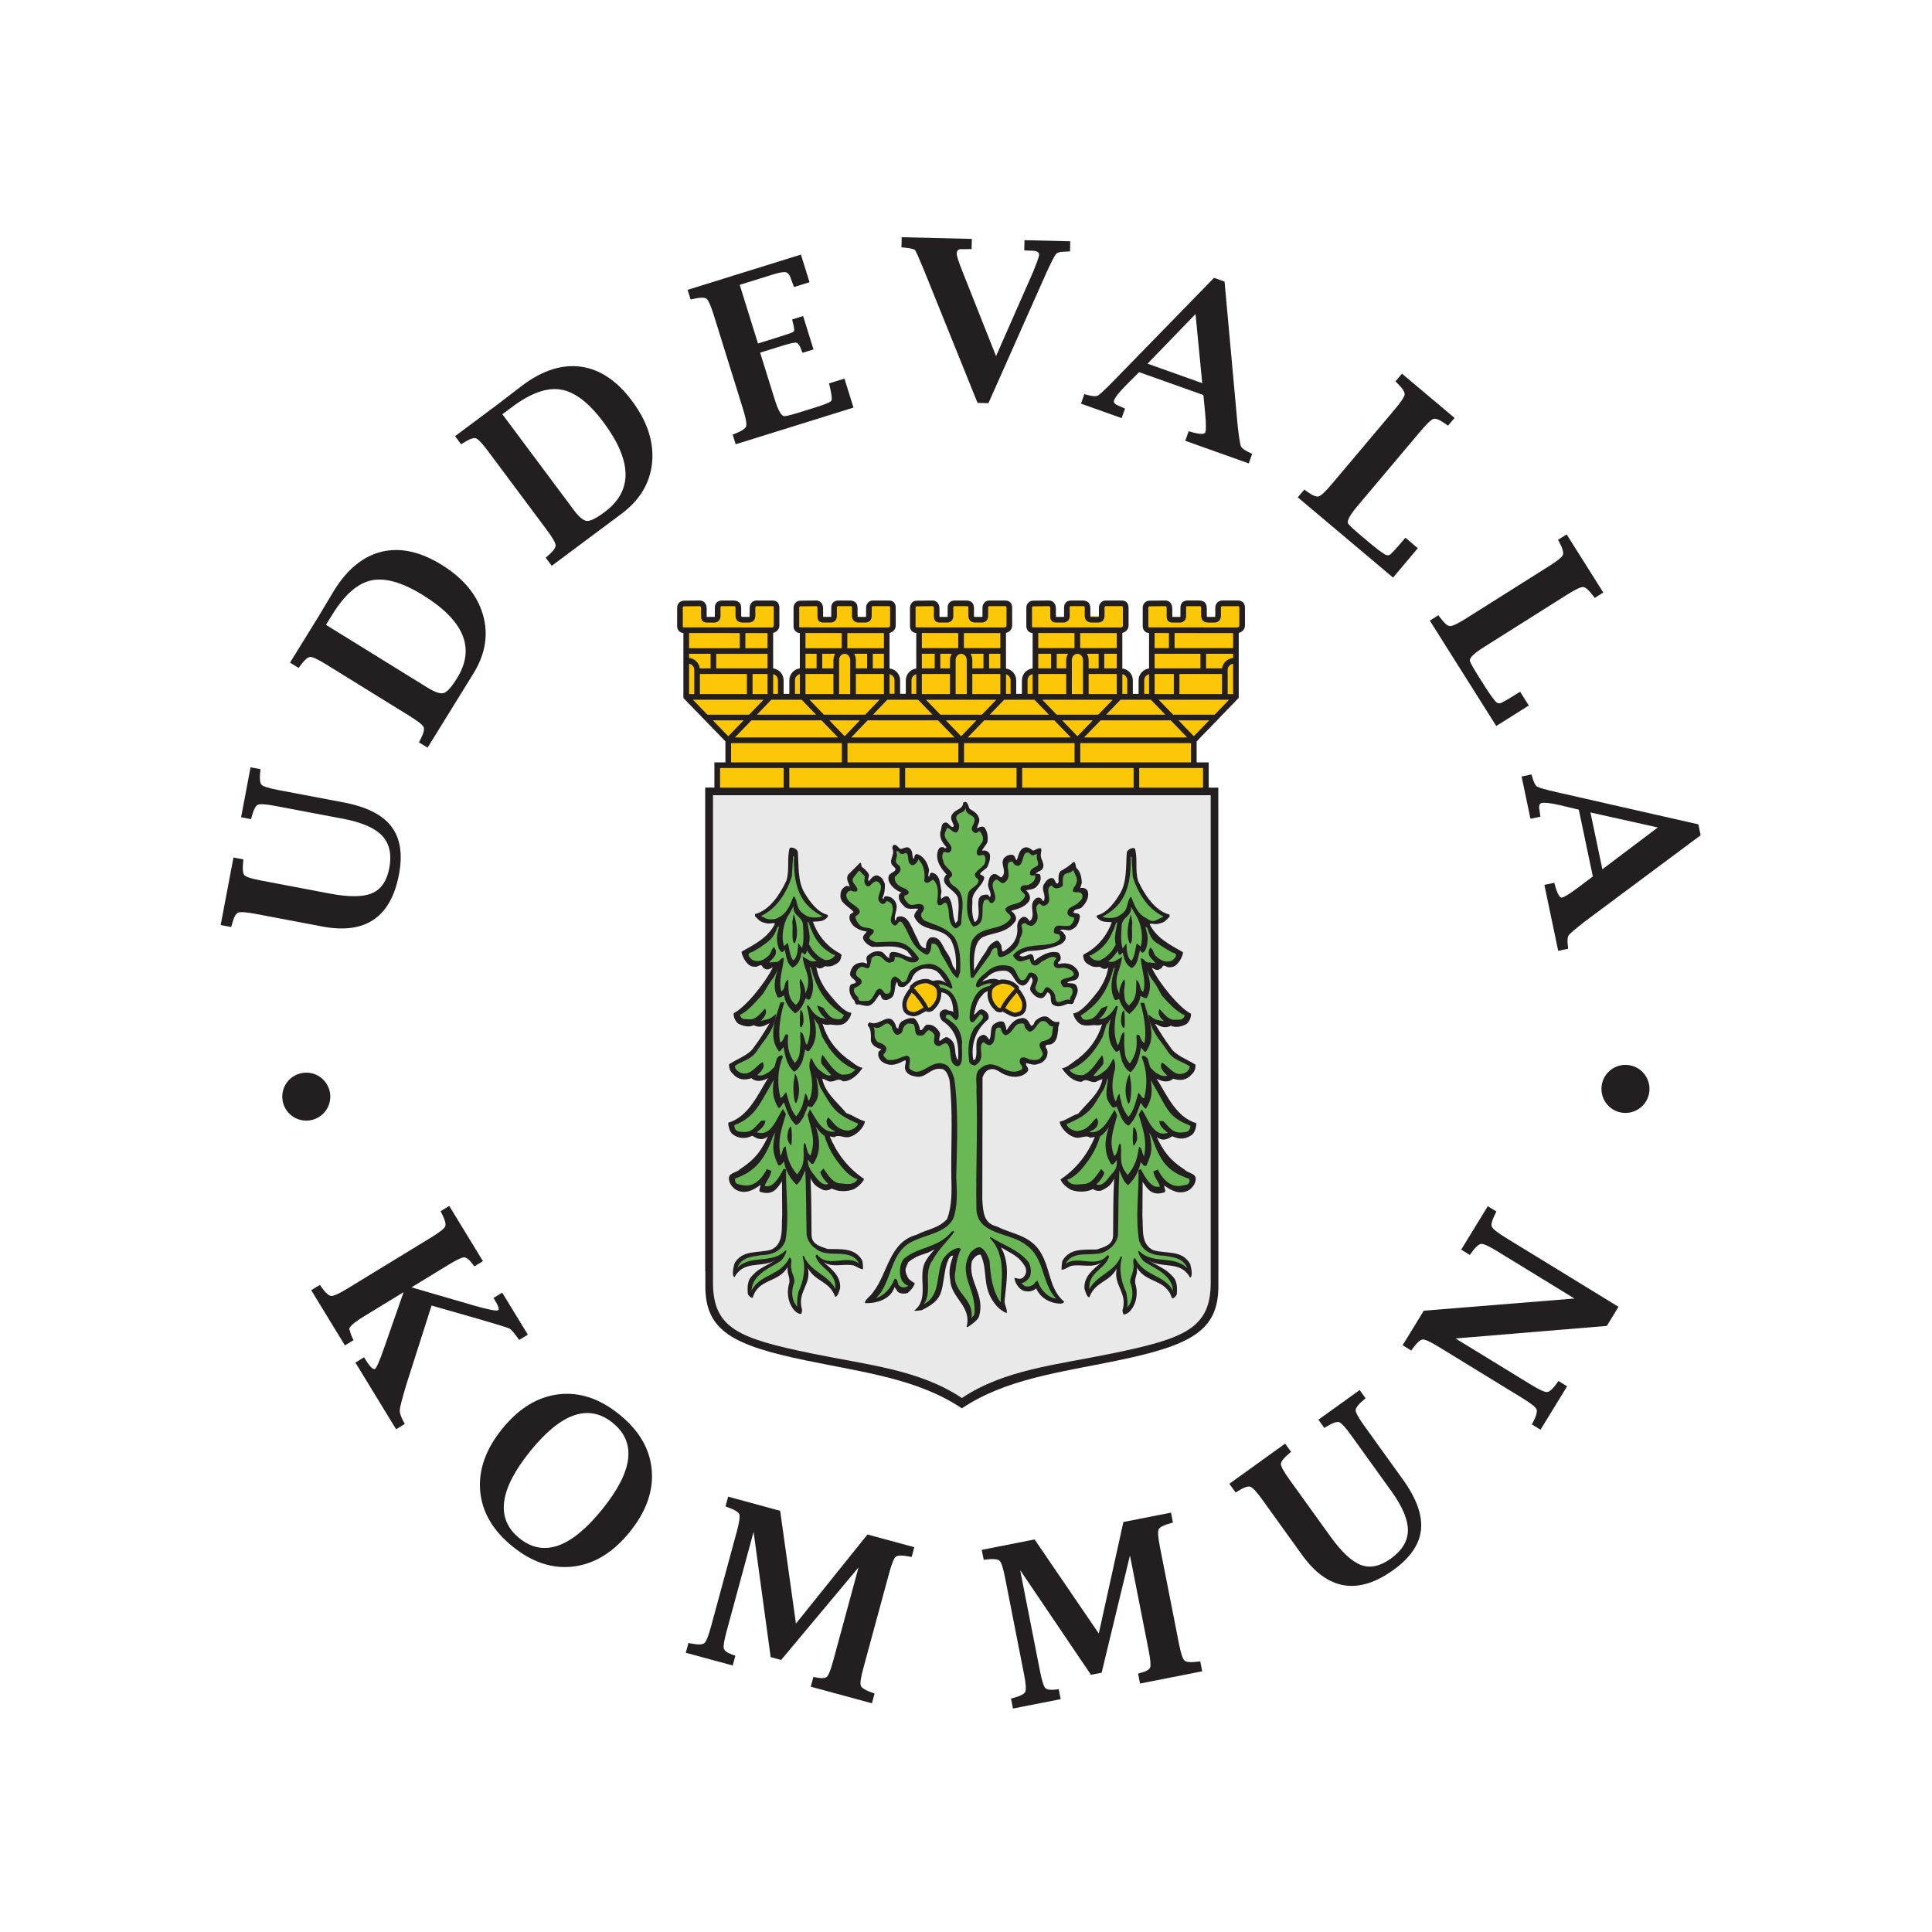 <?xml version="1.0" encoding="UTF-8" standalone="no"?>
<!-- Created with Inkscape (http://www.inkscape.org/) -->

<svg
   version="1.1"
   id="svg2"
   xml:space="preserve"
   width="466.053"
   height="466.053"
   viewBox="0 0 466.053 466.053"
   sodipodi:docname="Udd_kom_cmyk.eps"
   xmlns:inkscape="http://www.inkscape.org/namespaces/inkscape"
   xmlns:sodipodi="http://sodipodi.sourceforge.net/DTD/sodipodi-0.dtd"
   xmlns="http://www.w3.org/2000/svg"
   xmlns:svg="http://www.w3.org/2000/svg"><defs
     id="defs6" /><sodipodi:namedview
     id="namedview4"
     pagecolor="#ffffff"
     bordercolor="#666666"
     borderopacity="1.0"
     inkscape:pageshadow="2"
     inkscape:pageopacity="0.0"
     inkscape:pagecheckerboard="0" /><g
     id="g8"
     inkscape:groupmode="layer"
     inkscape:label="ink_ext_XXXXXX"
     transform="matrix(1.333,0,0,-1.333,0,466.053)"><g
       id="g10"
       transform="scale(0.1)"><path
         d="m 2985.03,1525.75 c 0,-24.08 -19.57,-43.51 -43.54,-43.51 -24.02,0 -43.41,19.43 -43.41,43.51 0,24.02 19.39,43.45 43.41,43.45 23.97,0 43.54,-19.43 43.54,-43.45"
         style="fill:#231f20;fill-opacity:1;fill-rule:nonzero;stroke:none"
         id="path12" /><path
         d="m 597.715,1511.69 c 0,-23.97 -19.453,-43.36 -43.36,-43.36 -24.14,0 -43.535,19.39 -43.535,43.36 0,24.02 19.395,43.47 43.535,43.47 23.907,0 43.36,-19.45 43.36,-43.47"
         style="fill:#231f20;fill-opacity:1;fill-rule:nonzero;stroke:none"
         id="path14" /><path
         d="m 399.34,1822.25 23.156,122.23 18.067,-3.43 -0.469,-3.56 c -1.489,-13.49 -0.735,-21.83 2.269,-25.04 2.989,-3.2 13.121,-6.43 30.395,-9.7 l 124.347,-23.57 c 34.52,-6.53 59.942,-6.3 76.27,0.7 16.32,7.01 26.68,22.14 31.09,45.4 4.695,24.77 0.445,44.23 -12.735,58.39 -13.195,14.15 -36.73,24.44 -70.593,30.86 l -122.801,23.26 c -17.266,3.27 -27.875,3.97 -31.836,2.11 -3.949,-1.88 -7.723,-9.39 -11.273,-22.53 l -0.864,-3.46 -18.062,3.42 17.117,90.35 18.066,-3.42 -0.468,-3.53 c -1.446,-13.28 -0.664,-21.48 2.347,-24.6 3.024,-3.12 13.16,-6.32 30.414,-9.58 l 118.149,-22.39 c 41.316,-7.82 70.039,-22.29 86.172,-43.38 16.273,-21.12 20.902,-50.11 13.918,-86.98 -14.688,-77.53 -60.895,-108.93 -138.618,-94.21 l -120.644,22.86 c -17.367,3.29 -28.106,3.98 -32.227,2.08 -4.109,-1.91 -7.8,-9.32 -11.054,-22.26 l -1.082,-3.62 -19.051,3.6"
         style="fill:#231f20;fill-opacity:1;fill-rule:nonzero;stroke:none"
         id="path16" /><path
         d="m 589.879,2365.51 183.668,-113.57 c 13.68,-8.47 23.558,-11.72 29.652,-9.77 6.098,1.96 14.098,10.95 23.992,26.95 16.727,27.05 19.903,53.08 9.571,78.09 -10.34,25.01 -34.184,49.06 -71.528,72.15 -37.222,23.02 -68.277,31.89 -93.183,26.6 -24.895,-5.29 -48.391,-25.81 -70.508,-61.58 z m 183.883,-222.28 -15.657,9.66 1.817,3.31 c 6.223,11.8 8.496,19.77 6.808,23.92 -1.687,4.14 -9.996,10.83 -24.945,20.07 l -151.719,93.82 c -14.953,9.24 -24.601,13.7 -28.968,13.38 -4.36,-0.34 -10.528,-5.94 -18.496,-16.82 l -2.141,-3.1 -15.641,9.68 50.039,80.92 21.684,36.19 7.973,13.29 c 24.007,38.82 52.843,62.27 86.523,70.36 33.609,7.97 69.645,0.07 108.102,-23.72 39.472,-24.41 64.394,-54.46 74.785,-90.18 10.39,-35.72 4.586,-71.37 -17.434,-106.97 l -82.73,-133.81"
         style="fill:#231f20;fill-opacity:1;fill-rule:nonzero;stroke:none"
         id="path18" /><path
         d="m 909.121,2746.64 129.089,-173.11 c 9.62,-12.89 17.62,-19.55 24.01,-19.96 6.39,-0.42 17.12,4.99 32.2,16.24 25.49,19.01 38.02,42.04 37.6,69.1 -0.44,27.07 -13.76,58.2 -40.02,93.39 -26.16,35.09 -51.79,54.75 -76.88,58.98 -25.093,4.22 -54.499,-6.23 -88.206,-31.37 z m 89.356,-274.29 -11,14.74 2.89,2.41 c 10.123,8.69 15.173,15.27 15.133,19.74 -0.05,4.47 -5.33,13.75 -15.832,27.84 l -106.633,142.99 c -10.512,14.09 -17.855,21.79 -22.035,23.09 -4.168,1.3 -11.961,-1.64 -23.371,-8.84 l -3.133,-2.09 -10.984,14.75 76.269,56.87 33.446,25.7 12.304,9.41 c 36.602,27.29 72.029,38.51 106.339,33.65 34.18,-4.93 64.79,-25.52 91.82,-61.77 27.74,-37.2 39.88,-74.32 36.42,-111.36 -3.46,-37.03 -21.97,-68.06 -55.52,-93.08 l -126.113,-94.05"
         style="fill:#231f20;fill-opacity:1;fill-rule:nonzero;stroke:none"
         id="path20" /><path
         d="m 1544.5,2758.66 -213.17,-66.37 -5.47,17.55 3.53,1.32 c 12.45,4.82 19.38,9.35 20.83,13.58 1.45,4.23 -0.44,14.74 -5.66,31.51 l -53.03,170.32 c -5.23,16.78 -9.6,26.48 -13.1,29.1 -3.52,2.62 -11.84,2.42 -24.99,-0.57 l -3.65,-0.92 -5.46,17.55 205.05,63.84 15.58,-50.03 -27.95,-8.7 -1.5,3.47 c -2.37,6.3 -3.73,10.01 -4.08,11.15 -2.19,7.05 -5.28,11.06 -9.24,12.04 -3.96,0.98 -11.8,-0.36 -23.5,-4 l -60.06,-18.7 33.05,-106.12 38.89,12.12 c 14.98,4.66 23.46,7.71 25.43,9.14 1.96,1.44 1.39,7.62 -1.74,18.56 l -0.73,3.68 19.83,6.17 18.8,-60.42 -19.82,-6.18 -1.43,3.28 c -3.36,9.87 -6.88,14.91 -10.56,15.15 -3.68,0.23 -11.93,-1.64 -24.72,-5.63 l -40.03,-12.46 26.11,-83.83 c 6.49,-20.89 12.43,-31.27 17.78,-31.12 3.99,0.13 14.17,2.75 30.59,7.87 l 23.49,7.3 c 18.79,5.85 29.05,10.05 30.8,12.6 1.75,2.55 0.67,11.84 -3.23,27.89 l -0.93,3.65 27.94,8.69 16.35,-52.48"
         style="fill:#231f20;fill-opacity:1;fill-rule:nonzero;stroke:none"
         id="path22" /><path
         d="m 1769.05,2767.15 -97.72,242.11 c -8.84,21.47 -14.07,33.04 -15.68,34.72 -1.61,1.68 -8.46,3.12 -20.56,4.33 l -3.76,0.3 0.45,18.37 126.92,-3.06 -0.45,-18.38 -3.76,-0.11 c -5.14,0 -10.25,-0.02 -15.32,-0.02 -5.08,-0.02 -7.69,-2.64 -7.81,-7.89 -0.1,-3.93 3.02,-13.92 9.36,-29.96 l 61.81,-155.76 67.08,152.46 c 1.4,3.37 3.53,8.87 6.43,16.47 2.89,7.61 4.35,12.34 4.39,14.18 0.13,4.85 -3.9,7.38 -12.06,7.57 l -11.27,0.47 -3.56,0.28 0.45,18.38 82.84,-2 -0.45,-18.39 -3.56,-0.1 c -3.7,-0.18 -6.53,-0.31 -8.52,-0.39 -6.59,-0.1 -11.15,-1.7 -13.66,-4.78 -2.51,-3.09 -8.02,-13.78 -16.5,-32.08 l -105.37,-237.19 -19.72,0.47"
         style="fill:#231f20;fill-opacity:1;fill-rule:nonzero;stroke:none"
         id="path24" /><path
         d="m 2076.67,2838.15 98.97,-35.25 -12.15,125.04 z m -15.25,-15.34 -24.55,-24.58 c -11.99,-12.28 -18.93,-21.09 -20.83,-26.43 -1.47,-4.11 1.71,-7.55 9.55,-10.34 1.07,-0.52 3.37,-1.55 6.87,-3.08 l 3.49,-1.45 -6.18,-17.32 -73.59,26.2 6.18,17.33 3.61,-1.08 c 10.14,-2.91 16.96,-3.52 20.44,-1.81 3.47,1.7 12.81,10.34 28.01,25.91 l 182.57,187.31 19.03,-6.77 23.76,-261 c 2.48,-21.74 4.55,-34.3 6.2,-37.69 1.67,-3.4 7.56,-7.38 17.68,-11.96 l 2.36,-1.06 -6.18,-17.32 -114.92,40.93 6.16,17.33 3.61,-1.08 c 16,-4.58 24.82,-4.98 26.43,-1.21 1.58,3.63 1.58,14.77 -0.06,33.41 l -3.34,34.33 -116.3,41.43"
         style="fill:#231f20;fill-opacity:1;fill-rule:nonzero;stroke:none"
         id="path26" /><path
         d="m 2520.97,2451.01 -172.43,145.26 11.87,14.05 3,-2.27 c 10.76,-7.87 18.32,-11.28 22.66,-10.22 4.34,1.06 12.17,8.31 23.5,21.75 L 2524.5,2756 c 11.32,13.45 17.14,22.34 17.45,26.71 0.32,4.36 -4.32,11.28 -13.92,20.75 l -2.76,2.57 11.85,14.06 95.15,-80.14 -11.87,-14.06 -2.85,2.15 c -11.06,7.94 -18.71,11.39 -22.96,10.33 -4.25,-1.05 -12.04,-8.3 -23.35,-21.73 l -114.79,-136.28 c -14.12,-16.74 -19.65,-27.32 -16.63,-31.77 2.27,-3.29 10,-10.5 23.22,-21.62 l 18.88,-15.92 c 7.73,-6.5 15.33,-12.22 22.83,-17.14 3.84,-2.57 7.14,-3.18 9.86,-1.86 2.71,1.33 11.46,10.77 26.25,28.31 l 2.58,2.75 22.37,-18.86 -44.84,-53.24"
         style="fill:#231f20;fill-opacity:1;fill-rule:nonzero;stroke:none"
         id="path28" /><path
         d="m 2707.72,2182.45 -120.22,190.71 15.56,9.81 2.17,-3.08 c 7.88,-10.77 14.04,-16.31 18.51,-16.63 4.44,-0.3 14.11,4.23 28.98,13.61 l 150.9,95.12 c 14.87,9.37 23.11,16.09 24.74,20.16 1.62,4.05 -0.71,12.05 -6.99,23.99 l -1.84,3.29 15.57,9.8 66.33,-105.22 -15.57,-9.81 -2.06,2.91 c -8.13,10.92 -14.38,16.53 -18.74,16.81 -4.37,0.29 -13.99,-4.25 -28.85,-13.62 l -150.73,-95.02 c -18.52,-11.67 -27,-20.09 -25.47,-25.25 1.16,-3.81 6.35,-13.02 15.56,-27.63 l 13.18,-20.9 c 5.37,-8.54 10.88,-16.29 16.52,-23.26 2.9,-3.62 5.86,-5.21 8.85,-4.76 3,0.44 14.19,6.78 33.59,19.01 l 3.31,1.83 15.59,-24.75 -58.89,-37.12"
         style="fill:#231f20;fill-opacity:1;fill-rule:nonzero;stroke:none"
         id="path30" /><path
         d="m 2878.16,2026.02 21.61,-102.81 100.29,75.63 z m -21.05,5 -33.78,8.1 c -16.73,3.82 -27.87,5.14 -33.42,3.98 -4.26,-0.9 -5.53,-5.41 -3.83,-13.54 0.11,-1.19 0.44,-3.68 0.97,-7.48 l 0.59,-3.72 -18.01,-3.78 -16.06,76.45 17.99,3.78 0.97,-3.63 c 2.81,-10.19 5.85,-16.32 9.12,-18.4 3.26,-2.07 15.51,-5.53 36.73,-10.37 l 255.08,-57.94 4.15,-19.74 -210.22,-156.53 c -17.24,-13.46 -26.88,-21.78 -28.9,-24.97 -2.03,-3.19 -2.36,-10.29 -0.97,-21.32 l 0.33,-2.56 -18,-3.78 -25.08,119.39 17.99,3.78 0.97,-3.63 c 4.44,-16.04 8.69,-23.76 12.75,-23.19 3.93,0.56 13.42,6.39 28.48,17.51 l 27.54,20.76 -25.39,120.83"
         style="fill:#231f20;fill-opacity:1;fill-rule:nonzero;stroke:none"
         id="path32" /><path
         d="m 730.336,1157.85 -71.395,-43.59 c -18.925,-11.56 -27.796,-19.53 -26.656,-23.93 2.106,-7.21 4.063,-12.58 5.903,-16.08 l 1.683,-3.15 -15.683,-9.58 -61.012,99.91 15.691,9.59 2.125,-3.1 c 7.723,-10.89 13.809,-16.52 18.262,-16.89 4.453,-0.37 14.18,4.03 29.184,13.19 l 152.23,92.95 c 15,9.17 23.348,15.76 25.02,19.8 1.699,4.03 -0.52,12.07 -6.641,24.09 l -1.777,3.31 15.695,9.58 61.004,-99.91 -15.692,-9.58 -2.027,2.93 c -6.547,8.98 -11.988,13.46 -16.285,13.46 -4.305,0 -13.895,-4.54 -28.793,-13.63 l -66.492,-40.61 111.011,-32.3 c 27.422,-7.97 42.684,-11.02 45.774,-9.14 2.543,1.55 0.371,7.95 -6.5,19.2 l -1.86,3.04 15.704,9.59 46.402,-76.01 -15.695,-9.58 -2.02,2.93 c -7.301,10.22 -12.5,16.12 -15.598,17.7 -3.085,1.59 -20.226,6.93 -51.406,16.04 l -89.515,25.59 -46.118,-144.51 c -7.308,-24.711 -11.121,-39.582 -11.437,-44.64 -0.313,-5.059 2.168,-12.391 7.418,-22 l 1.68,-3.149 -15.696,-9.59 -73.676,120.679 15.696,9.59 1.855,-3.04 c 8.446,-13.84 14.43,-19.84 17.946,-18.01 2.543,1.4 7.914,13.72 16.128,36.97 l 35.563,101.88"
         style="fill:#231f20;fill-opacity:1;fill-rule:nonzero;stroke:none"
         id="path34" /><path
         d="m 939.926,712.602 c 21.769,-17.59 45.129,-22.024 70.104,-13.274 24.97,8.75 51.6,30.621 79.86,65.613 28.03,34.7 43.61,65.059 46.75,91.098 3.14,26.039 -6.18,47.859 -27.95,65.441 -21.66,17.508 -44.92,22.008 -69.76,13.508 -24.87,-8.508 -51.301,-30.097 -79.325,-64.789 -28.277,-34.988 -44.042,-65.629 -47.292,-91.918 -3.258,-26.293 5.949,-48.179 27.613,-65.679 z m -12.25,-15.024 c -35.789,28.91 -55.356,62.391 -58.696,100.434 -3.339,38.027 9.903,75.5 39.735,112.429 29.906,37.008 63.789,57.86 101.635,62.539 37.84,4.68 74.65,-7.441 110.44,-36.359 35.69,-28.832 55.23,-62.25 58.6,-100.223 3.38,-37.988 -9.88,-75.488 -39.79,-112.5 -29.83,-36.918 -63.69,-57.75 -101.57,-62.476 -37.88,-4.723 -74.667,7.328 -110.354,36.156"
         style="fill:#231f20;fill-opacity:1;fill-rule:nonzero;stroke:none"
         id="path36" /><path
         d="m 1317.73,787.789 94.08,-25.539 28.61,-204.078 129.41,161.18 84.74,-23 -4.82,-17.75 -3.66,0.777 c -13.3,2.531 -21.64,2.422 -25.04,-0.328 -3.39,-2.75 -7.38,-12.61 -11.98,-29.571 l -46.74,-172.148 c -4.61,-16.953 -6.11,-27.523 -4.52,-31.703 1.61,-4.168 8.71,-8.438 21.32,-12.809 l 3.57,-1.179 -4.81,-17.743 -110.69,30.043 4.82,17.758 3.68,-0.801 c 10.85,-2.269 17.81,-1.918 20.88,1.063 3.05,2.969 6.92,13 11.55,30.09 l 45.53,167.75 -140.06,-167.5 -18.96,5.148 -30.9,226.621 L 1315,544.48 c -4.58,-16.832 -6.28,-27.378 -5.09,-31.64 1.18,-4.27 7.01,-8.16 17.47,-11.68 l 3.41,-1.129 -4.82,-17.75 -84.93,23.059 4.82,17.75 3.69,-0.801 c 13.08,-2.59 21.37,-2.508 24.85,0.289 3.5,2.793 7.55,12.66 12.16,29.633 l 46.72,172.129 c 4.61,16.98 6.14,27.488 4.58,31.59 -1.56,4.09 -8.68,8.398 -21.38,12.941 l -3.57,1.168 4.82,17.75"
         style="fill:#231f20;fill-opacity:1;fill-rule:nonzero;stroke:none"
         id="path38" /><path
         d="m 1776.64,691.57 95.65,18.821 116.14,-170.243 44.53,201.84 86.15,16.942 3.54,-18.039 -3.62,-0.911 c -13.04,-3.628 -20.47,-7.441 -22.28,-11.41 -1.84,-3.961 -1.06,-14.57 2.34,-31.808 l 34.44,-175.024 c 3.39,-17.25 6.71,-27.386 10.01,-30.418 3.29,-3.031 11.55,-3.711 24.79,-2.031 l 3.73,0.52 3.54,-18.028 -112.52,-22.152 -3.56,18.043 3.63,0.918 c 10.75,2.789 16.84,6.18 18.27,10.211 1.4,4.019 0.41,14.719 -2.99,32.097 l -33.58,170.551 -51.27,-212.23 -19.27,-3.797 -128.17,189.43 35.9,-182.59 c 3.38,-17.114 6.54,-27.321 9.49,-30.621 2.95,-3.289 9.89,-4.2 20.84,-2.711 l 3.56,0.492 3.55,-18.043 -86.35,-16.981 -3.55,18.043 3.66,0.918 c 12.86,3.469 20.27,7.219 22.16,11.282 1.89,4.039 1.13,14.687 -2.25,31.929 l -34.43,175.032 c -3.39,17.238 -6.69,27.347 -9.9,30.328 -3.2,2.98 -11.52,3.679 -24.91,2.121 l -3.72,-0.539 -3.55,18.058"
         style="fill:#231f20;fill-opacity:1;fill-rule:nonzero;stroke:none"
         id="path40" /><path
         d="m 2224.72,811.168 100.97,72.633 10.73,-14.93 -2.78,-2.262 c -10.37,-8.75 -15.58,-15.308 -15.62,-19.711 -0.02,-4.378 5.1,-13.707 15.35,-27.976 l 73.89,-102.742 c 20.5,-28.532 39.1,-45.879 55.74,-52.051 16.66,-6.168 34.61,-2.34 53.81,11.48 20.47,14.711 30.82,31.75 30.99,51.09 0.2,19.34 -9.74,43.02 -29.88,70.992 l -72.97,101.481 c -10.27,14.269 -17.46,22.09 -21.62,23.457 -4.16,1.383 -12.07,-1.481 -23.69,-8.551 l -3.01,-1.918 -10.74,14.942 74.67,53.679 10.72,-14.929 -2.77,-2.243 c -10.2,-8.621 -15.28,-15.121 -15.24,-19.449 0.04,-4.34 5.18,-13.629 15.45,-27.898 l 70.2,-97.621 c 24.53,-34.153 35.39,-64.411 32.55,-90.821 -2.75,-26.511 -19.37,-50.718 -49.84,-72.621 -64.04,-46.07 -119.2,-37 -165.37,27.219 l -71.7,99.711 c -10.31,14.332 -17.62,22.23 -21.89,23.699 -4.32,1.453 -12.09,-1.379 -23.36,-8.519 l -3.28,-1.868 -11.31,15.727"
         style="fill:#231f20;fill-opacity:1;fill-rule:nonzero;stroke:none"
         id="path42" /><path
         d="m 2907.78,1096.82 -273.75,-22.7 136.66,-83.722 c 14.98,-9.187 24.71,-13.589 29.16,-13.23 4.46,0.363 10.59,6.043 18.38,17.031 l 2.03,2.93 15.69,-9.609 -48.13,-78.579 -15.68,9.598 1.8,3.313 c 6.17,11.828 8.39,19.82 6.71,23.949 -1.69,4.14 -10.05,10.789 -25.03,19.969 l -152.09,93.18 c -15,9.19 -24.67,13.61 -29.03,13.27 -4.37,-0.35 -10.53,-5.98 -18.44,-16.9 l -2.14,-3.09 -15.67,9.6 38.32,62.53 272.64,22.03 -139.71,85.57 c -14.98,9.19 -24.67,13.61 -29.02,13.28 -4.34,-0.32 -10.49,-5.97 -18.44,-16.93 l -2.13,-3.08 -15.68,9.61 48.14,78.58 15.69,-9.6 -1.68,-3.17 c -6.12,-11.97 -8.36,-20.02 -6.72,-24.12 1.64,-4.12 9.94,-10.76 24.92,-19.94 l 204.38,-125.21 -21.18,-34.56"
         style="fill:#231f20;fill-opacity:1;fill-rule:nonzero;stroke:none"
         id="path44" /><path
         d="m 2085.09,2356.96 c -3.14,0 -11.31,3.31 -11.84,6.92 l 0.76,42.36 11.31,1.79 h 28.71 c 8.76,-3.64 -1.73,-33.93 9.5,-31.82 l 14.29,0.5 c 3.2,5.1 -1.78,32.87 8.47,31.32 h 30.29 c 5.57,-4.13 -2.11,-29.74 5.57,-32.32 6.18,0.59 14.44,-2.05 19.54,2.05 1,6.15 0.29,27.34 8.47,29.42 10.34,-1.56 31.55,4.63 37.7,-4.57 v -40.08 c -2.64,-6.15 -14.56,-3.58 -11.48,-13.86 l -0.3,-110.77 -74.7,-79.07 -0.3,-45.59 20.86,-0.32 0.21,-44.83 h -883.51 l -0.38,45.68 19.63,0.23 v 44.3 c 0,0 -52.47,50.1 -76.05,78.31 l -1,122.99 c -3.6,0.53 -8.7,0.99 -8.7,5.62 1.52,10.73 -3.05,32.29 3.57,40.49 l 34.34,1.29 c 8.2,-4.1 -1.99,-28.71 10.31,-28.18 5.57,1.08 12.25,-2.05 15.82,2.58 1,6.65 -3.57,30.23 10.2,25.1 h 30.76 c 8.26,-4.13 -2.49,-26.6 9.26,-27.68 5.65,1.08 13.77,-3.11 16.93,3.57 1,5.66 -2.05,23.09 5.07,24.11 h 30.2 l 6.98,-3.13 v -37.91 c -1.5,-6.13 -9.67,-0.47 -11.22,-6.62 v -70.7 c 6.59,-5.18 14.09,-4.19 18.19,-13.97 0.99,-11.31 -0.24,-22.33 1.35,-33.63 7.61,-2.49 10.95,0.52 19.19,0.52 -0.53,10.96 1.08,34.75 5.8,41.43 3.6,5.65 7.58,1.96 13.68,2.96 l 0.29,73.39 c -3.51,0.47 -8.14,2.28 -9.08,7.38 0.94,10.84 -3.11,33.34 3.57,41.57 l 37.94,-1.29 c 6.65,-4.6 -4.42,-24.58 2.2,-27.62 6.74,0.46 18.75,-0.59 24.96,2.98 0.97,6.19 -4.04,24.64 5.1,25.14 l 23.96,-0.35 c 6.16,-4.6 0.68,-29.59 11.99,-28.1 l 18.42,0.33 c 1.53,6.09 -3.39,25.43 5.31,27.95 9.23,-1.53 31.31,3.28 37.94,-3.46 l -0.47,-40.46 c -16.17,-1.61 -6.16,-23.29 -8.73,-35.57 v -37.41 c 5.09,-5.68 13.18,-8.03 16.64,-15.18 0.58,-12.89 1.81,-22.96 1.84,-34.8 l 20.07,-2.05 -0.29,9.29 c 1.05,11.74 3.25,25.02 6.8,35.77 6.15,3.1 5.8,0.76 13.06,1.81 0.44,24.61 0.65,51.01 -2.46,75.09 -12.83,-3.07 -9.84,13.98 -10.96,21.13 1.12,6.67 -0.29,21.24 7.04,25.37 l 32.75,0.08 c 6.15,-5.12 1.23,-27.42 12.01,-28.91 6.68,0.99 15.03,-4.78 18.11,3.46 1.11,5.03 -2.35,24.84 5.39,25.84 10.72,-2 24.75,5.56 31.52,-3.75 0,-4.58 0.44,-21.68 3.93,-24.79 8.26,0.59 15,-2.64 21.21,1.99 0.52,5.07 -2.17,23.21 3.92,25.84 l 38.21,0.32 c 6.68,-9.75 2.43,-30.52 4.07,-42.27 -2.61,-2.58 -9.87,-5.68 -12.89,-6.15 l 0.82,-71.84 c 7.12,-3.57 13.97,-4.89 17.05,-14.06 v -32.35 c 7.21,-1.02 15.61,-3.66 20.71,2.58 l 1.2,33.46 c 4.07,6.68 19.13,5.21 17.61,16.02 l 0.76,64.55 c -6.91,3.48 -8.61,3.75 -10.6,9.84 v 40.49 c 9.14,3.63 28.15,0.29 38.43,0.82 9.14,-2.58 0,-26.43 7.15,-29.47 7.21,0.96 16.06,-3.52 21.1,2.1 1.05,5.16 -1.59,24.23 3.98,26.84 h 31.29 c 9.67,-2.61 -2.52,-27.1 10.25,-25.6 6.16,0.46 13.25,-1.5 18.46,1.99 0.47,5.65 -1.58,20.51 4.51,23.61 h 25.72 l 11.84,-3.1 v -42.66 c -2.05,-3.63 -7.09,-4.34 -10.69,-4.86 l -0.59,-71.52 c 6.1,-4.1 16.85,-5.21 18.9,-14.38 l -0.24,-32.58 c 10.2,0.53 15.3,-2.93 22.97,3.75 l 1.06,29.03 1.7,9.03 15.41,5.15 0.35,72.1"
         style="fill:#fbc707;fill-opacity:1;fill-rule:nonzero;stroke:none"
         id="path46" /><path
         d="m 2242.76,2364.17 c 0,-2.11 -2.31,-3.4 -3.98,-3.4 -2.46,0 -54.32,0.09 -98.09,0.09 -32.11,0.06 -59.94,0.06 -60.93,0.06 -0.65,0 -1.59,0 -1.59,2.08 v 33.34 c 0,1.75 0.82,2.69 2.46,2.69 2.85,0 10.55,0.12 17.29,0.18 5.1,0.06 9.73,0.12 11.07,0.12 1.97,0 2.26,-2.64 2.26,-4.14 v -13.09 c 0,-4.04 0,-12.42 10.63,-12.42 h 13.72 c 6,0 10.84,4.98 10.84,11.07 v 15.76 c 0,2.4 0.08,2.82 3.16,2.82 h 19.66 c 4.42,0 4.42,-0.36 4.42,-3.96 v -13.15 c 0,-7.97 4.63,-12.54 12.54,-12.54 h 11.43 c 7.26,0 11.83,4.68 11.83,12.24 v 14.27 c 0,1.44 0.38,3.14 2.29,3.14 h 27.65 c 2.05,0 2.7,-0.18 2.76,-0.21 0.06,0 0.58,-0.67 0.58,-3.22 z m -11.25,-40.81 h -105.93 v 27.33 c 4.89,0 9.87,0 15.11,0 34.84,-0.06 74.68,-0.11 90.82,-0.11 z m 0,-17.9 c -10.19,-0.71 -18.57,-8.56 -19.92,-18.69 h -29 v 26.36 h 48.92 z m 0,-65.28 h -9.87 v 43.74 c 0,5.81 4.37,10.55 9.87,11.23 z m -33.45,-37.23 h -75.21 l -25.98,27.04 h 127.32 z m -37.74,-39 -27.6,28.74 h 55.52 z m 16.76,-57.56 v -35.51 h -115.49 v 35.51 z m -874.04,0 h 115.13 v -35.51 h -111.88 l -3.25,0.03 z m -13.01,86.3 h 55.66 l -27.8,-28.74 z m -36.07,37.3 h 127.68 l -26.1,-27.04 h -75.35 z m -6.94,65.21 c 5.27,-0.87 9.38,-5.59 9.38,-11.25 v -43.77 h -9.38 z m -9.81,65.72 c -0.74,0 -1.58,0 -1.58,2.08 v 33.34 c 0,1.75 0.79,2.69 2.37,2.69 2.84,0 10.54,0.12 17.28,0.18 5.16,0.06 9.82,0.12 11.08,0.12 1.99,0 2.28,-2.64 2.28,-4.14 v -13.09 c 0,-4.04 0,-12.42 10.67,-12.42 h 13.68 c 6.06,0 10.87,4.98 10.87,11.07 v 15.76 c 0,2.4 0.11,2.82 3.1,2.82 h 19.81 c 4.27,0 4.27,-0.36 4.27,-3.96 v -13.15 c 0,-7.97 4.58,-12.54 12.54,-12.54 h 11.55 c 7.23,0 11.77,4.68 11.77,12.24 v 14.27 c 0,1.44 0.41,3.14 2.29,3.14 h 27.66 c 2.05,0 2.72,-0.18 2.81,-0.21 0,0 0.53,-0.67 0.53,-3.22 v -31.73 c 0,-2.11 -2.29,-3.4 -3.99,-3.4 -2.58,0 -54.32,0.09 -98.08,0.09 -32.17,0.06 -59.95,0.06 -60.91,0.06 z m 170.65,-95.75 v -24.58 h -8.73 v 35.75 c 4.98,-1.23 8.73,-5.72 8.73,-11.17 z m -45.99,11.4 h 27.07 v -36.39 h -27.07 z m -13.01,46.64 v 27.37 c 17.11,0 31.78,0 40.08,0 v -27.37 z m -52.74,-36.44 v 26.31 h 92.82 v -26.31 z m -29.53,-10.2 h 85.05 v -36.39 h -85.05 z m -19.57,46.64 v 27.54 c 10.93,0 30.06,-0.06 51.1,-0.06 13.3,-0.06 27.42,-0.06 40.54,-0.06 v -27.42 z m 38.91,-10.13 v -26.31 h -19.57 c -1.26,9.96 -9.26,17.87 -19.34,18.81 v 7.5 z m 164.79,-83.09 26.05,-27.04 h -107.02 l 26.16,27.04 z m -12.07,35.18 c 0,5.45 3.78,9.94 8.76,11.17 v -35.75 h -8.76 z m 7.65,97.83 v 33.34 c 0,1.75 0.76,2.69 2.34,2.69 2.84,0 10.61,0.12 17.29,0.18 5.21,0.06 9.78,0.12 11.07,0.12 1.96,0 2.35,-2.64 2.35,-4.14 v -13.09 c 0,-4.04 0,-12.42 10.6,-12.42 h 13.74 c 5.95,0 10.78,4.98 10.78,11.07 v 15.76 c 0,2.4 0.12,2.82 3.14,2.82 h 19.8 c 4.34,0 4.34,-0.36 4.34,-3.96 v -13.15 c 0,-7.97 4.51,-12.54 12.54,-12.54 h 11.39 c 7.33,0 11.84,4.68 11.84,12.24 v 14.27 c 0,1.44 0.35,3.14 2.26,3.14 h 27.65 c 2.17,0 2.76,-0.18 2.87,-0.21 0,0 0.53,-0.67 0.53,-3.22 v -31.73 c 0,-2.11 -2.29,-3.4 -4.01,-3.4 -2.49,0 -54.29,0.09 -98.09,0.09 -32.14,0.06 -59.85,0.06 -60.91,0.06 -0.64,0 -1.52,0 -1.52,2.08 z m 172.44,-97.88 v -24.41 l -8.96,0.12 v 35.39 c 5.09,-1.11 8.96,-5.68 8.96,-11.1 z m 42.66,-35.13 26.1,-27.04 h -107.67 l 25.87,27.04 z m -11.9,35.13 c 0,5.27 3.66,9.72 8.62,11.04 v -35.54 h -8.62 z m 7.38,97.88 v 33.34 c 0,1.75 0.83,2.69 2.38,2.69 2.84,0 10.63,0.12 17.4,0.18 5.13,0.06 9.7,0.12 10.99,0.12 2.02,0 2.34,-2.64 2.34,-4.14 v -13.09 c 0,-4.04 0,-12.42 10.55,-12.42 h 13.88 c 5.86,0 10.73,4.98 10.73,11.07 v 15.76 c 0,2.4 0.11,2.82 3.19,2.82 H 1748 c 4.42,0 4.42,-0.36 4.42,-3.96 v -13.15 c 0,-7.97 4.48,-12.54 12.51,-12.54 h 11.46 c 7.23,0 11.83,4.68 11.83,12.24 v 14.27 c 0,1.44 0.32,3.14 2.26,3.14 h 27.65 c 2.11,0 2.7,-0.18 2.79,-0.21 0,0 0.53,-0.67 0.53,-3.22 v -31.73 c 0,-2.11 -2.32,-3.4 -4.02,-3.4 -2.4,0 -54.29,0.09 -98.08,0.09 -32.06,0.06 -59.86,0.06 -60.85,0.06 -0.68,0 -1.62,0 -1.62,2.08 z m 171.95,-97.88 v -24.53 h -8.35 v 35.45 c 4.69,-1.34 8.35,-5.74 8.35,-10.92 z m 43.15,-35.13 26.16,-27.04 h -107.02 l 26.02,27.04 z m -12.48,35.13 c 0,5.53 3.99,10.16 9.2,11.22 v -35.75 h -9.2 z m 8.06,97.88 v 33.34 c 0,1.75 0.76,2.69 2.37,2.69 2.87,0 10.58,0.12 17.29,0.18 5.18,0.06 9.84,0.12 11.07,0.12 1.99,0 2.29,-2.64 2.29,-4.14 v -13.09 c 0,-4.04 0,-12.42 10.66,-12.42 h 13.8 c 5.89,0 10.75,4.98 10.75,11.07 v 15.76 c 0,2.4 0.06,2.82 3.11,2.82 h 19.8 c 4.28,0 4.28,-0.36 4.28,-3.96 v -13.15 c 0,-7.97 4.63,-12.54 12.6,-12.54 h 11.48 c 7.27,0 11.78,4.68 11.78,12.24 v 14.27 c 0,1.44 0.41,3.14 2.28,3.14 h 27.72 c 2.02,0 2.58,-0.18 2.72,-0.21 0,0 0.5,-0.67 0.5,-3.22 v -31.73 c 0,-2.11 -2.23,-3.4 -3.93,-3.4 -2.46,0 -54.37,0.09 -98.14,0.09 -32.08,0.06 -59.88,0.06 -60.79,0.06 -0.62,0 -1.64,0 -1.64,2.08 z m 172.35,-97.88 v -24.53 h -8.87 v 35.6 c 5.03,-1.14 8.87,-5.65 8.87,-11.07 z m -78.13,-103.39 29.97,30.96 h 126.74 l 29.88,-30.96 z m -6.92,-45.12 v 34.83 h 200.42 v -34.83 z m 96.6,-45.73 h -201.68 v 35.51 h 201.68 z m -623.09,35.51 h 199.51 v -35.51 h -199.51 z m 95.04,45.05 v -34.83 h -200.39 v 34.83 z m -6.92,10.29 h -186.47 l 29.85,30.96 h 126.77 z m 210.88,0 h -186.91 l 29.65,30.96 h 127.26 z m 210.41,0 h -186.47 l 29.85,30.96 h 126.71 z m 39.85,30.96 -27.81,-28.74 -27.74,28.74 z m -233.09,-76.08 v 34.83 h 200.07 v -34.83 z m -33.02,76.08 h 55.52 l -27.71,-28.74 z m -73.5,-86.3 h 201.59 v -35.51 h -201.59 z m -109.51,57.56 -27.66,28.74 h 55.14 z m 5.15,-12.51 h 200.63 v -34.83 h -200.63 z m 479.94,78.55 -26.19,-27.04 h -75.12 l -26.13,27.04 z m -84.14,46.58 v -36.39 h -50.59 v 36.39 z m -27.39,36.56 v -26.36 h -23.2 v 26.36 z m 30.59,0 c -2.03,-3.34 -3.2,-7.26 -3.2,-11.42 v -14.94 h -17.17 v 26.36 z m 11.8,10.23 h -65.59 v 27.39 c 11.04,0 30.11,-0.06 51.12,-0.06 4.75,0 9.64,-0.06 14.47,-0.06 z m 15.38,-21.65 v -61.53 h -20.18 v 61.53 c 0,6.21 4.51,11.37 10.16,11.37 5.51,0 10.02,-5.16 10.02,-11.37 z m -5.12,21.65 v 27.27 c 27.3,-0.05 53.73,-0.05 66.21,-0.05 v -27.22 z m 43.65,-36.59 v 26.36 h 22.56 v -26.36 z m -28.3,-10.2 h 50.86 v -36.39 h -50.86 z m -3.14,36.56 h 21.24 v -26.36 h -18.1 v 14.94 c 0,4.16 -1.23,8.08 -3.14,11.42 z m -164,-83.14 -26.02,-27.04 h -75.11 l -26.19,27.04 z m -83.88,46.58 v -36.39 h -50.8 v 36.39 z m -27.54,36.56 v -26.36 h -23.26 v 26.36 z m 30.71,0 c -2,-3.34 -3.17,-7.26 -3.17,-11.42 v -14.94 h -17.4 v 26.36 z m 11.83,10.23 h -65.8 v 27.39 c 11.08,0 30.12,-0.06 51.04,-0.06 4.89,0 9.81,-0.06 14.76,-0.06 z m 15.41,-21.65 v -61.53 h -20.09 v 61.53 c 0,6.21 4.45,11.37 9.96,11.37 5.59,0 10.13,-5.16 10.13,-11.37 z m -5.15,21.65 v 27.27 c 27.24,-0.05 53.61,-0.05 65.97,-0.05 v -27.22 z m 45.64,-36.59 v 26.36 h 20.33 v -26.36 z m -30.41,-10.2 h 50.74 v -36.39 h -50.74 z m -3.02,36.56 h 23.21 v -26.36 h -20.19 v 14.94 c 0,4.16 -1.05,8.08 -3.02,11.42 z m -164.91,-83.14 -25.93,-27.04 h -74.73 l -26.02,27.04 z m -83.41,46.58 v -36.39 h -50.56 v 36.39 z m -30.44,36.51 v -26.31 h -20.12 v 26.31 z m 33.64,0 c -2.08,-3.29 -3.2,-7.21 -3.2,-11.37 v -14.94 h -20.24 v 26.31 z m 11.77,10.13 h -65.53 v 27.54 c 11.01,0 30.03,-0.06 51.03,-0.06 4.75,0 9.64,-0.06 14.5,-0.06 z m 15.38,-21.5 v -61.53 h -20.12 v 61.53 c 0,6.21 4.51,11.37 10.08,11.37 5.62,0 10.04,-5.16 10.04,-11.37 z m -5.18,21.5 v 27.42 c 27.48,-0.05 53.85,-0.05 66.21,-0.05 v -27.37 z m 46.08,-36.44 v 26.31 h 20.13 v -26.31 z m -30.64,-10.2 h 50.77 v -36.39 h -50.77 z m -3.08,36.51 h 23.44 v -26.31 h -20.36 v 14.94 c 0,4.16 -1.14,8.08 -3.08,11.37 z m 578.47,-36.51 v -36.39 h -34.72 v 36.39 z m 87.19,0 v -36.39 h -77 v 36.39 z m -121.91,46.79 v 27.39 c 6.39,0 15.38,0 25.9,-0.06 v -27.33 z m 82.91,-10.23 v -26.36 h -82.91 v 26.36 z m -89.7,-83.14 26.07,-27.04 h -107.05 l 26.07,27.04 z m -12.05,35.13 c 0,5.36 3.73,9.84 8.76,11.04 v -35.57 h -8.76 z m 168.78,144.46 h -27.65 c -7.27,0 -12.51,-5.68 -12.51,-13.39 v -14.27 c 0,-1.34 -0.24,-1.78 -0.24,-1.78 -0.08,-0.06 -0.38,-0.24 -1.37,-0.24 h -11.43 c -1.52,0 -1.99,0.26 -1.99,0.26 -0.06,0.06 -0.35,0.53 -0.35,2.06 v 13.15 c 0,9.52 -4.81,14.21 -14.62,14.21 h -19.66 c -8.53,0 -13.42,-4.81 -13.42,-13.07 v -15.76 c 0,-0.47 -0.2,-0.85 -0.58,-0.85 h -13.72 c -0.11,0 -0.29,0 -0.35,0 0,0.47 -0.11,1.2 -0.11,2.2 v 13.09 c 0,8.47 -5.04,14.39 -12.43,14.39 -1.34,0 -6.03,-0.12 -11.25,-0.12 -6.62,-0.14 -14.35,-0.17 -17.11,-0.17 -7.32,0 -12.71,-5.48 -12.71,-12.95 V 2363 c 0,-5.98 4.01,-12.01 11.48,-12.22 v -64.22 c -10.72,-1.32 -18.92,-10.4 -18.92,-21.44 v -24.53 h -10.43 v 24.53 c 0,11.04 -8.26,20.18 -19.01,21.44 v 64.34 c 5.85,1.32 11.3,6.33 11.3,13.27 v 31.73 c 0,13.68 -10.19,13.68 -13.5,13.68 h -27.72 c -7.2,0 -12.48,-5.68 -12.48,-13.39 v -14.27 c 0,-1.34 -0.29,-1.78 -0.29,-1.78 -0.06,-0.06 -0.41,-0.24 -1.29,-0.24 h -11.48 c -1.53,0 -2.03,0.26 -2.03,0.26 -0.08,0.06 -0.38,0.53 -0.38,2.06 v 13.15 c 0,9.52 -4.68,14.21 -14.47,14.21 h -19.8 c -8.5,0 -13.33,-4.81 -13.33,-13.07 v -15.76 c 0,-0.47 -0.3,-0.85 -0.53,-0.85 h -13.8 c -0.18,0 -0.29,0 -0.41,0 0,0.47 0,1.2 0,2.2 v 13.09 c 0,8.47 -5.16,14.39 -12.54,14.39 -1.23,0 -5.89,-0.12 -11.13,-0.12 -6.71,-0.14 -14.36,-0.17 -17.23,-0.17 -7.29,0 -12.63,-5.48 -12.63,-12.95 V 2363 c 0,-5.98 3.93,-12.01 11.4,-12.22 v -64.19 c -10.87,-1.05 -19.39,-10.31 -19.39,-21.47 v -24.53 h -10.32 v 24.53 c 0,10.84 -8.08,19.86 -18.51,21.32 v 64.46 c 5.8,1.32 11.19,6.33 11.19,13.27 v 31.73 c 0,13.68 -10.17,13.68 -13.54,13.68 h -27.65 c -7.33,0 -12.54,-5.68 -12.54,-13.39 v -14.27 c 0,-1.34 -0.29,-1.78 -0.23,-1.78 -0.06,-0.06 -0.47,-0.24 -1.32,-0.24 h -11.46 c -1.55,0 -1.93,0.26 -2.08,0.26 0,0.06 -0.26,0.53 -0.26,2.06 v 13.15 c 0,9.52 -4.81,14.21 -14.59,14.21 h -19.66 c -8.58,0 -13.39,-4.81 -13.39,-13.07 v -15.76 c 0,-0.47 -0.35,-0.85 -0.53,-0.85 h -13.88 c -0.06,0 -0.15,0 -0.3,0 -0.08,0.47 -0.08,1.2 -0.08,2.2 v 13.09 c 0,8.47 -5.19,14.39 -12.51,14.39 -1.29,0 -5.95,-0.12 -11.17,-0.12 -6.68,-0.14 -14.38,-0.17 -17.22,-0.17 -7.3,0 -12.51,-5.48 -12.51,-12.95 V 2363 c 0,-5.98 3.81,-12.01 11.37,-12.22 v -64.28 c -10.55,-1.32 -18.87,-10.4 -18.87,-21.38 v -24.41 h -10.34 v 24.41 c 0,11.07 -8.41,20.27 -19.13,21.44 v 64.34 c 5.85,1.32 11.19,6.33 11.19,13.27 v 31.73 c 0,13.68 -10.08,13.68 -13.54,13.68 h -27.65 c -7.24,0 -12.46,-5.68 -12.46,-13.39 v -14.27 c 0,-1.34 -0.29,-1.78 -0.29,-1.78 0,-0.06 -0.38,-0.24 -1.35,-0.24 h -11.39 c -1.64,0 -2.05,0.26 -2.05,0.26 0,0.06 -0.3,0.53 -0.3,2.06 v 13.15 c 0,9.52 -4.8,14.21 -14.53,14.21 h -19.8 c -8.5,0 -13.3,-4.81 -13.3,-13.07 v -15.76 c 0,-0.47 -0.33,-0.85 -0.62,-0.85 h -13.74 c -0.12,0 -0.26,0 -0.29,0 -0.06,0.47 -0.12,1.2 -0.12,2.2 v 13.09 c 0,8.47 -5.16,14.39 -12.54,14.39 -1.29,0 -5.92,-0.12 -11.19,-0.12 -6.68,-0.14 -14.33,-0.17 -17.17,-0.17 -7.32,0 -12.6,-5.48 -12.6,-12.95 V 2363 c 0,-5.98 3.93,-12.01 11.37,-12.22 v -64.07 c -10.66,-1.32 -18.98,-10.43 -18.98,-21.54 v -24.58 h -10.37 v 24.58 c 0,11.05 -8.24,20.22 -18.93,21.48 v 64.28 c 5.86,1.29 11.28,6.3 11.28,13.24 v 31.73 c 0,13.68 -10.22,13.68 -13.56,13.68 h -27.66 c -7.27,0 -12.54,-5.68 -12.54,-13.39 v -14.27 c 0,-1.34 -0.23,-1.78 -0.23,-1.78 0,-0.06 -0.41,-0.24 -1.29,-0.24 h -11.55 c -1.58,0 -2.02,0.26 -2.02,0.26 0,0.06 -0.23,0.53 -0.23,2.06 v 13.15 c 0,9.52 -4.84,14.21 -14.56,14.21 h -19.81 c -8.49,0 -13.33,-4.81 -13.33,-13.07 v -15.76 c 0,-0.47 -0.29,-0.85 -0.64,-0.85 h -13.68 c -0.12,0 -0.3,0 -0.35,0 0,0.47 -0.12,1.2 -0.12,2.2 v 13.09 c 0,8.47 -5.1,14.39 -12.48,14.39 -1.32,0 -5.95,-0.12 -11.14,-0.12 -6.7,-0.14 -14.38,-0.17 -17.22,-0.17 -7.33,0 -12.6,-5.48 -12.6,-12.95 V 2363 c 0,-5.98 3.93,-12.01 11.31,-12.22 v -117.57 l 2.99,-3.22 26.25,-27.04 9.9,-10.26 30.06,-30.96 6.85,-7.21 v -37.91 h -20.01 l 0.09,-10.22 v -35.37 l -16.67,0.12 v -875.39 h 0.24 v -26.84 c 0,-81.15 49.6,-107.22 183.42,-134.88 104.3,-21.56 201.27,-33.1 280.84,-86.37 79.57,53.27 176.49,64.81 280.79,86.37 133.76,27.66 183.42,53.73 183.42,134.88 v 20.16 h 0.03 l -0.17,881.81 h -17.41 v 35.51 10.22 h -21.76 v 37.73 l 6.82,7.39 30.06,30.96 9.84,10.26 26.14,27.04 3.28,3.4 v 117.51 c 5.86,1.32 11.25,6.33 11.25,13.27 v 31.73 c 0,13.68 -10.2,13.68 -13.54,13.68"
         style="fill:#231f20;fill-opacity:1;fill-rule:nonzero;stroke:none"
         id="path48" /><path
         d="m 2190.97,2057.2 v -882.25 c 0,-82.91 -48.11,-101.07 -177.95,-127.85 -101.25,-20.92 -195.3,-29.18 -272.35,-80.799 -77.16,51.619 -171.21,59.879 -272.46,80.799 -129.72,26.78 -177.95,44.65 -177.95,127.85 v 882.25 h 900.71"
         style="fill:#e9e9e9;fill-opacity:1;fill-rule:nonzero;stroke:none"
         id="path50" /><path
         d="m 1443.78,1954.77 c 1.9,-25.19 -0.5,-52.73 11.89,-74 9.85,-16.29 23.68,-35.57 41.93,-40.02 0.96,-1 0.44,-2.52 0.44,-3.46 -7.53,-9.49 -15.71,-8.2 -27.01,-8.96 7.93,-22.33 23.14,-42.36 44.18,-54.73 11.3,-5.39 7.14,-7.91 7.14,-6.79 0,-10.79 -7.73,-14.42 -13.82,-17.35 -5.13,-3.4 -18.05,-1.99 -16.88,-1.29 5.27,3.05 -6.33,-9.72 -14.47,-1.76 1.93,-8.96 3.69,-20.8 17.69,-41.66 10.37,-13 30.35,-39.84 45.76,-41.36 -0.46,-6.92 -7.64,-17.11 -13.35,-19.57 -7.01,-4.69 -24.73,-1.53 -24.73,-1.53 0,0 -6.92,-2.11 -14.06,1.41 7.88,-25.66 21.21,-44.88 43.74,-62.64 8.87,-5.45 18.54,-15.76 28.8,-17.22 -7.91,-12.37 -21.51,-24.91 -35.48,-24.38 -9.91,7.38 -12.92,-1.35 -24.64,-0.41 -2.35,0.47 -10.2,5.16 -12.95,5.16 5.1,-25.78 26.28,-41.49 43.68,-62.29 13.39,-4.57 21.48,-11.83 33.66,-14.82 -1.87,-12.31 -16.58,-25.49 -26.8,-27.89 -10.4,-4.05 -20.19,5.39 -28.63,-1 l -8.32,1.58 c 12.78,-30.35 32.64,-57.24 62.05,-76.93 -1.31,-6.39 -13.21,-16.52 -19.24,-18.98 -12.19,-4.46 -27.63,-4.46 -39.35,1.52 -4.69,-3.52 -12.63,-4.51 -17.81,-1.52 -9.79,5.45 -14.39,7.67 -20.42,20.21 1.93,-39.02 1.35,-65.16 1.87,-102.83 0.38,-17.76 17.11,-20.8 29.24,-25.26 26.22,-0.35 48.78,1.59 61.9,-19.62 1.91,-3.93 2,-13.01 2,-17 -6.07,0 -11.08,4.98 -17.64,6.98 -18.63,3.51 -37.32,-4.87 -54.2,6.09 13.57,-11.43 32.29,-25.25 30.38,-47.52 -1.35,-4.51 -4.13,-15.12 -8.76,-15.59 -10.78,29.3 -35.92,26.96 -49.54,52.09 6.62,-30.64 -19.89,-42.83 -10.63,-75 0.52,-1.46 -0.68,-5.5 -1.06,-7.55 -3.34,-1.47 -8.2,1.87 -10.6,3.86 -13.57,12.84 -16.91,34.57 -11.31,51.98 1.46,11.77 -4.75,15.99 -2.87,28.88 -16.7,-29.47 -52.97,-20.45 -63.28,-55.54 -2.88,-2.06 -8.5,4.68 -8.91,6.68 -0.94,9.9 -1.06,22.91 5.92,30.76 11.86,13.41 15.26,13.88 44.44,30.29 -27.27,-15.12 -56.84,0.82 -74.62,-30.88 -5.62,3.46 -1.35,19.4 0,24.9 15,25.67 41.52,17.87 66.39,24.85 23.79,10.84 18.22,39.02 20.04,62.22 l -0.38,61.64 c -8.94,-13.41 -16.64,-26.19 -39.26,-19.21 -3.31,0.99 -0.5,8.02 0,10.02 l 0.47,2.63 c -13.13,-9.43 -27.22,-17.28 -43.51,-9.37 -5.68,2.99 -12.42,10.72 -13.36,17.57 -3.31,14.36 12.6,12.84 19.63,20.22 27.89,18.16 38.91,34.16 50.63,59.41 -10.73,-8.84 -19.87,-4.21 -28.25,1.23 -13.53,-6.79 -25.66,-4.98 -35.97,2.88 -5.1,4.04 -7.65,14.64 -7.65,20.56 36.48,10.9 53.26,50.57 71.92,80.69 -9.46,-5.28 -21.44,-7.86 -29.94,0 -12.89,-4.63 -25.16,-2.52 -33.63,7.91 -5.1,4.39 -6.97,10.25 -6.97,17.22 14.97,9.9 36.09,16.7 44.91,30.65 12.19,16.34 18.37,26.89 28.74,43.71 -8.85,-3.99 -16.46,-9.9 -28.92,-3.64 -8.4,-4.51 -20.36,-1.4 -28.33,3.05 -4.63,3.52 -8.84,12.25 -7.91,18.69 20.04,9.67 56.78,53.73 70.96,83.21 -9.37,-5.57 -11.13,-5.04 -18.19,-0.65 -3.25,9.9 -9.17,-0.82 -15.18,1.64 -8.41,-0.99 -15.03,7.39 -19.25,14.77 -1.34,2.93 -4.39,8.96 -3.92,12.42 23.55,13.3 47.93,25.49 60.29,50.39 -1.41,2.52 -7.26,0.06 -12.77,0.41 -14.97,2.81 -14.33,4.75 -23.26,13.18 v 3.99 c 26.8,6.8 45.7,36.8 56.95,61.11 5.77,19.98 0.41,39.9 5.62,58.21 4.6,3.43 13.83,-2.16 14.77,-6.65"
         style="fill:#231f20;fill-opacity:1;fill-rule:nonzero;stroke:none"
         id="path52" /><path
         d="m 1408.62,1835.77 c 15.88,7.44 21.51,23.73 27.19,38.09 h 1.35 c 5.15,-6.51 4.74,-15.82 8.96,-23.27 4.22,-7.44 15.88,-12.83 15.88,-12.83 10.96,-3.51 21.8,-1.64 26.19,0.47 -33.22,17.4 -52.03,43.36 -51.44,103.92 0.41,2.96 1.23,4.22 -1.58,4.66 l -2.17,-35.92 c -8.5,-29.24 -28.16,-59.77 -55.72,-72.13 2.4,-1.99 5.62,-2.81 7.99,-4.28 5.6,-2.87 17.79,-2.64 23.35,1.29"
         style="fill:#69b755;fill-opacity:1;fill-rule:nonzero;stroke:none"
         id="path54" /><path
         d="m 1407.45,1809.34 c -3.43,-11.95 -0.12,-32.1 6.83,-35.8 2.78,-1.05 4.19,2.41 5.59,4.4 3.28,-11.37 3.69,-26.25 14.51,-32.64 11.68,5.45 13.85,16.23 16.66,27.6 1.88,1 6.3,-11.07 9.09,3.51 4.63,-6.32 10.25,-14.82 17.75,-18.8 -5.16,-1.94 -11.13,-1.47 -15.5,1.99 -5.09,2.52 -5.65,3.1 -9.87,6.03 1.87,-24.14 14.77,-32.98 8.38,-58.18 l -3.52,-9.26 c 0.41,9.32 -3.98,19.87 -8.73,26.84 -4.1,-6.97 1.61,-17.93 -0.23,-26.84 -1.35,-10.08 -0.24,-13.47 -8.18,-20.39 -15.38,12.31 -13,26.37 -13.77,45.88 -8.4,-4.39 -4.36,-16.41 -12.27,-21.39 -6.33,18.29 2.99,41.37 4.39,60.65 -7.94,-0.47 -6.68,-8.61 -15.99,-7.62 l -10.78,-1.05 c 5.21,7.85 18.07,13.24 9.49,28 -5.16,-2.4 -5.39,-8.96 -8.64,-13.71 -3.31,-3.04 -15.68,-16.87 -31.38,-9.25 -3.69,3.45 -7.09,5.68 -6.56,10.6 1.84,2.46 4.3,3.11 6.74,3.63 l 13.47,7.86 c 16.35,11.19 25.61,17.51 31.64,36.32 l 2.43,2 0.88,-0.24 -2.43,-10.14"
         style="fill:#69b755;fill-opacity:1;fill-rule:nonzero;stroke:none"
         id="path56" /><path
         d="m 1461.12,1827.63 h 1.79 c 11.25,-33.11 23.14,-46.64 45,-58.89 l 3.78,-0.53 c -4.75,-7.44 -11.48,-10.02 -19.31,-9.08 -10.05,5.21 -13.27,7.73 -21.53,17.23 l -6.89,10.95 c 1.67,12.95 1.56,10.73 0.39,21.8 l -3.23,18.52"
         style="fill:#69b755;fill-opacity:1;fill-rule:nonzero;stroke:none"
         id="path58" /><path
         d="m 1389.58,1712.25 c 8.35,13.89 11.72,14.3 17.29,29.13 -4.58,-18.05 -8.59,-32.41 0.46,-49.87 1.44,-1.93 10.49,1.94 11.9,3.93 0.47,0.53 -1.47,-0.47 -0.06,0.06 1,-12.89 9.17,-24.32 19.89,-33.11 9.41,5.45 15.62,17.58 18.81,27.42 7.18,-4.8 8.47,-3.63 12.39,10.43 3.2,17.35 -0.88,29.94 -5.04,46.23 l 2.38,-1.52 c 9.81,-36.04 22.91,-60.94 56.39,-83.5 l 3.52,-2.28 c -4.22,-5.45 -3.16,-7.44 -11.19,-7.44 -13.6,0.88 -17.52,7.97 -26.72,20.92 -1.52,0 -10.64,5.03 -11.02,3.51 3.23,-9.84 8.06,-17.81 16,-23.14 -15.62,-0.41 -24.67,12.71 -31.67,24.08 -0.91,0 -1.85,-0.53 -2.78,-1.47 6.09,-22.2 9.25,-50.5 0,-70.25 -5.16,5.92 -3.67,20.1 -11.66,24.02 -0.47,-5.45 -0.3,-14.41 0.17,-20.86 -1.93,-16.29 0.41,-24.66 -10.34,-35.97 -11.25,16.64 -13.86,28.06 -11.98,50.86 -0.47,0.93 -3.34,0.93 -4.69,0.93 -3.28,-6.03 -3.4,-10.37 -9.49,-14.82 -3.81,12.36 -2.26,42.07 7.03,72.48 -0.47,1 -6.04,0.12 -7.03,0.12 -6.56,-25.08 -23.97,-60.59 -2.64,-88.48 2.81,-1 6.65,6.8 8.5,7.79 2.75,-15.41 5.51,-32.4 18.75,-44.47 6.97,1.93 12.83,12.77 15.64,19.75 l 4.9,20.39 c 1.37,-2.05 6,-5.28 7.82,-1.35 12.6,14.59 13.85,35.1 7.97,57.48 3.28,-3.81 3.63,-7.67 7.32,-10.02 2.11,-5.04 3.87,-14 7.44,-22.91 13.6,-26.19 33.99,-49.86 60.15,-59.71 -8.47,-8.49 -13.45,-9.14 -24.7,-9.14 -14.88,5.39 -25.25,23.68 -34.57,35.98 -3.25,-3.93 -3.1,-12.83 -2.08,-16.29 l 17.73,-20.68 c -8,-2.46 -13.89,4.04 -20.48,8.49 -8,5.98 -11.17,14.83 -15.85,22.8 -3.34,-4.98 -3.99,-15.53 -2.52,-20.98 5.1,-17.99 6.56,-39.84 -1.47,-56.37 -2.78,1.17 -1.52,8.62 -7,13.3 -1,-8.32 -3.66,-15.23 -4.98,-22.14 -4.19,-8.85 -5.07,-11.55 -11.16,-19.46 -11.75,11.84 -16.17,39.85 -18.37,43.6 -4.78,-4.52 -6.04,-10.08 -10.28,-10.08 -6.16,25.37 -5.04,51.21 4.33,74 0.47,1.47 -1.43,1.94 -1.81,2.93 -3.9,0 -7.5,-3.1 -8.82,-5.57 l -4.54,-15.58 c -4.75,-4.1 -7.59,-8.67 -13.3,-11.13 -6.19,-3.81 -10.84,-5.28 -17.79,-3.81 3.87,4.51 16.53,13.94 9.58,23.9 -14.06,-8.84 -22.09,-26.13 -40.31,-19.22 -5.65,2.99 -8.97,5.69 -9.84,12.19 13.53,9.38 31.28,11.25 41.54,29.53 13.18,19.28 30.17,35.92 33.25,64.22 -4.36,-2.87 -9.52,-8.32 -16.96,-9.72 -3.28,-0.53 -7.91,-2.17 -11.22,-2.7 3.69,3.52 13.74,12.6 8.17,22.5 -7.09,-6.68 -15.61,-20.92 -28.77,-19.45 -7.97,0.52 -13.59,-1.53 -16.81,7.85 16.28,7.91 27.83,23.03 41.48,37.85 l 9.14,14.82"
         style="fill:#69b755;fill-opacity:1;fill-rule:nonzero;stroke:none"
         id="path60" /><path
         d="m 1454.21,1648.15 c -0.59,-7.03 -4.63,-13.82 -5.8,-10.43 -2.11,2.05 -0.41,28.3 0.06,31.29 5.91,-2.4 5.74,-19.04 5.74,-20.86"
         style="fill:#231f20;fill-opacity:1;fill-rule:nonzero;stroke:none"
         id="path62" /><path
         d="m 1408.92,1491.06 c 3.69,-0.52 7.06,8.56 9.9,10.08 5.56,-14.82 8.99,-29.24 21.65,-41.07 6.53,2.93 9.58,8.32 13.27,14.24 l 8.58,20.85 c 1.38,-1.99 4.69,-2.63 7.53,-1.64 11.25,14.3 13.6,19.52 7.5,52.97 5.16,-8.2 4.22,-14.7 9.44,-22.15 20.3,-33.69 24.2,-44 66.27,-61.46 -3.4,-8.38 -10.58,-10.72 -18.64,-12.72 -20.71,2.23 -23.61,12.54 -35.27,23.91 -6.62,-5.62 -1.79,-14.24 -0.47,-16.82 3.78,-3.92 7.5,-5.85 11.72,-7.44 v -1.46 c -23.38,-2.93 -34.51,25.25 -44.77,40.6 l -4.16,-10.31 c 6.45,-27.65 15.47,-45.23 5.28,-73.42 -7.09,3.93 -6.62,17.11 -9.93,22.5 -3.61,-0.47 -2.08,-9.72 -2.61,-12.71 0.53,-21.27 0.35,-28.77 -11.78,-44.12 -13.56,15.88 -17.87,29.88 -20.71,51.15 -6.94,-4.39 -3.37,-6.15 -9.05,-17.75 -6.1,29.18 1.61,48.45 9.58,75.82 l -5.37,9.2 c -10.78,-13.89 -20.15,-51.04 -47.37,-42.13 5.71,5.45 14.97,10.37 15.56,21.32 l -7.5,-0.29 c -10.26,-10.37 -15.82,-20.51 -30.35,-20.51 -8.85,0.94 -15.59,-0.93 -18.31,9.38 v 3.05 c 38.29,14.29 46.87,41.13 67,74.29 l 4.63,7.91 c -3.87,-22.03 -1.44,-35.5 8.38,-51.27"
         style="fill:#69b755;fill-opacity:1;fill-rule:nonzero;stroke:none"
         id="path64" /><path
         d="m 1408.33,1387.82 c 5.16,-2.52 7.21,3.87 10.43,6.39 2.75,-15.76 10.25,-30.12 22.68,-41.9 8.43,5.86 11.66,17.29 15.85,26.66 1.84,-36.56 1.43,-78.28 2.43,-116.77 1.4,-10.43 7.88,-20.16 16.75,-25.61 22.01,-19.34 62.23,3.46 78.14,-26.66 -22.91,16.76 -55.64,-9.43 -75.79,15.76 -1.41,0 -3.25,-1.46 -2.76,-2.99 6.51,-20.21 30.12,-25.48 35.16,-48.45 l 0.65,-10.55 c -14.07,26.72 -45.71,30.94 -57.37,60 -0.99,0.53 -2.4,-1 -1.87,-2.46 6.09,-21.15 0.88,-44.88 -7.94,-63.05 -1.44,-9.96 -3.02,-16.99 -1.61,-26.89 -10.29,10.9 -11.55,25.72 -6.86,41.01 4.69,9.38 -3.72,18.28 -4.1,28.19 -2.87,6.91 3.69,16.75 -3.4,20.21 -15.41,-33.51 -54.52,-30.17 -68.73,-60.23 1.47,30.11 33.63,41.01 53.32,54.31 4.69,4.93 8.41,10.9 9.84,17.82 l -1.43,0.99 c -24.76,-25.72 -62.32,-6.79 -87.54,-31.58 8.35,19.16 24.78,19.75 42.04,22.68 19.16,0.7 37.44,5.5 45.26,26.77 6.95,41.55 0.47,86.19 0.91,128.15 -0.44,0.99 -2.99,1.35 -4.39,1.35 -7.5,-14.83 -19.1,-35.51 -34.22,-30.94 2.37,8.85 10.31,15.29 12.13,27.3 l -8.15,3.4 c -4.74,-9.67 -19.89,-35.62 -45.76,-28.77 -6.09,1.53 -10.49,0.7 -11.89,8.09 l 0.29,3.63 c 37.97,12.83 54.43,37.27 68.32,75.59 l 4.45,8.49 c -4.89,-23.85 -6.85,-34.68 5.16,-59.94"
         style="fill:#69b755;fill-opacity:1;fill-rule:nonzero;stroke:none"
         id="path66" /><path
         d="m 1527.51,1379.5 c 6.91,-7.38 14.97,-14.41 24.32,-17.28 -6.62,-10.96 -17.58,-8.73 -28.77,-7.74 -15.47,-0.47 -24.38,15.12 -32.7,26.95 -1.05,0 -5.42,-5.97 -5.95,-6.5 2.38,-8.32 8.94,-15.76 14.56,-21.21 -11.3,-3.93 -18.86,7.62 -25.43,16 -6.56,7.91 -12.48,17.63 -11.54,28 2.35,-0.93 7.56,-15.17 12.75,-2.63 12.68,22.73 6.47,48.75 1.43,62.28 10.78,-14.88 15.76,-16.29 15.76,-16.29 7.09,-22.67 15.88,-37.85 31.29,-56.54 l 4.28,-5.04"
         style="fill:#69b755;fill-opacity:1;fill-rule:nonzero;stroke:none"
         id="path68" /><path
         d="m 1453.21,1820.95 c 0.88,-13.83 1.88,-27.37 -1.81,-40.26 l -6.68,8.91 c -1.35,-4.86 0.58,-25.02 -9.55,-31.29 -6.51,9.9 -6.16,20.33 -9.5,31.7 l -6.85,-5.86 c -5.1,14.76 -2.52,40.43 9.29,57.95 l 7.93,14.12 c -1.87,-18.28 17.17,-17.93 17.17,-35.27"
         style="fill:#69b755;fill-opacity:1;fill-rule:nonzero;stroke:none"
         id="path70" /><path
         d="m 1438.07,1789.13 c -7.01,2.11 -1.91,31.58 -4.46,37.21 l 2.61,16.23 c 3.11,-7.74 10.84,-36.57 1.85,-53.44"
         style="fill:#231f20;fill-opacity:1;fill-rule:nonzero;stroke:none"
         id="path72" /><path
         d="m 1440.62,1499.56 c -5.1,3.1 -5.22,29.47 -4.46,37.27 l 2.67,16.87 c 6.33,-10.31 11.51,-34.69 1.79,-54.14"
         style="fill:#231f20;fill-opacity:1;fill-rule:nonzero;stroke:none"
         id="path74" /><path
         d="m 1424.85,1437.39 c 0.59,-7.09 5.51,-13.65 6.62,-13.65 2.06,2.05 2.14,27.36 -0.17,33.92 -5.98,-2.46 -6.45,-18.39 -6.45,-20.27"
         style="fill:#231f20;fill-opacity:1;fill-rule:nonzero;stroke:none"
         id="path76" /><path
         d="m 1807.24,1698.37 c -11.55,12.19 -27.43,1.64 -29.07,-2.58 -9.25,-8.55 -12.54,-20.74 -15.7,-35.92 4.92,1.99 8.41,11.13 15.24,9.61 9.14,-2.75 13.82,-12.01 10.42,-17.99 -22.52,-18.69 -31.64,-45.82 -26.77,-73.41 1.99,-0.47 4.39,1.99 4.39,4.04 4.48,14.06 -5.8,37.15 13.95,41.66 4.39,-0.53 8.29,-5.16 10.49,-9.14 5.85,9.67 -1.23,25.13 12.65,30.7 3.81,2.52 9.26,3.52 13.65,1.47 2.99,-4.52 3.58,-8.38 4.43,-11.55 -0.44,-1.46 0,-2.46 0.99,-2.99 5.48,8.97 13.8,20.04 25.17,21.04 5.39,1.93 10.31,-0.53 13.77,-5.1 l 4.86,-8.2 c 6.83,0.47 4.46,6.68 9.32,10.19 5.92,4.52 13.36,9.03 21.24,5.51 5.86,-4.51 11.81,-11.6 20.16,-8.03 1.96,-4.57 -2.47,-9.08 -1.44,-14.59 -1.58,-9.55 -1.58,-20.62 -10.96,-25.6 -3.45,-3.52 -14.18,1.05 -11.31,-7.44 4.46,-4.57 2.99,-11.66 1.53,-16.58 -3.05,-6.04 -8.47,-11.08 -14.33,-12.13 -9.34,-3.99 -15.2,-0.35 -23.08,1.17 -1.44,-6.62 7.38,-8.61 2.43,-15.65 -9.44,-10.54 -25.17,-11.07 -37.5,-6.5 -13.19,3.57 -20.04,16.47 -34.89,8.85 -4.37,-2.93 -7.3,-8.09 -8.82,-12.66 l -0.41,-221.19 c 1.52,-24.37 2.87,-43.18 26.92,-48.75 28.54,-15.12 66.12,-14.88 84.23,-57.66 11.89,-25.66 12.66,-57.95 36.74,-78.1 0.93,-1.99 -5.48,-4.63 -7.44,-3.63 -18.23,0.52 -35.57,10.43 -42.95,27.48 -5.42,-4.52 -12.28,-6.51 -19.19,-5.04 -9.29,0.47 -19.31,13.12 -20.25,24.2 5.92,-1 9.55,-3.52 15.03,0 6.33,5.5 7.47,11.36 5.07,18.86 -11.78,21.16 -25.78,24.73 -44.38,36.27 16.58,-29.18 10.07,-60.88 6.59,-95.56 -1.09,-8.03 5.68,-16.47 3.66,-23.5 -7.35,3.05 -15.91,9.32 -21.56,17.34 -23.73,30.41 -11.52,58.6 -25.32,88.36 -6.76,1 -12.21,-5.5 -15.73,-11.01 -8.9,-36.62 25.49,-61.76 12.07,-102.37 -4.39,-7.09 -13.5,-13.41 -20.42,-17.87 l -1.43,1 c 9.69,37.09 -28.71,52.27 -29.71,84.84 -3.4,17.11 0.53,29.18 5.27,43.71 -9.78,1.53 -14.35,-25.37 -15.35,-32.22 -6.15,-36.1 -4.22,-48.22 -41.83,-66.56 -1.5,0.46 -12.13,-2.29 -13.1,-0.36 29.03,21.62 4.22,63.46 21.01,90 4.92,8.68 9.02,12.37 15.93,20.86 -19.74,-12.01 -26.48,-6.91 -47.69,-23.32 -3.4,-8.08 -6.94,-12.07 -4.04,-20.62 1.52,-3.99 3.34,-9.03 6.79,-11.6 l 8.97,-6.39 c -2.76,-7.73 -9.08,-14.3 -13.07,-17.29 -5.83,-1.99 -12.77,-1.52 -17.67,2 l -5.91,8.55 c -7.42,-22.09 -32.14,-29.71 -53.79,-28.94 0.58,7.61 10.87,12.65 14.79,19.68 27.13,34.11 28.8,90.71 78.99,104.12 18.69,10.02 38.9,11.02 55.13,28.48 8.44,22.62 8.53,48.4 7.56,75 -0.88,63.22 3.46,115.55 -3.34,176.84 -2.4,7.56 -5.56,18.69 -14.35,19.68 -20.75,3.58 -28.6,-19.27 -48.87,-13.18 -6.83,1 -14.21,4.45 -16.64,11.6 -2.55,6.04 2.43,12.54 0,17.58 -12.36,-6.03 -26.57,-14.65 -43.3,-1.99 -4.45,4.57 -7.33,10.55 -4.89,17.58 l 4.95,4.04 c -7.91,1.99 -18.75,7.09 -19.16,17.05 0,9.08 0.99,19.1 -5.45,25.66 -0.41,2.99 1.55,5.51 3.98,5.98 16.2,-9.02 34.51,22.09 45.79,-3.57 0.97,-2.99 1.44,-7.5 5.36,-7.56 0.47,5.04 2.47,11.01 7.45,13.59 6.38,3.46 13.65,6.39 21.47,4.87 5.89,-4.99 9.52,-13.95 10.46,-21.51 6.42,-1.05 6.88,11.02 14.76,10.02 9.35,0.53 17.23,-7.09 21.19,-15.12 1.37,-5.5 -3.02,-10.02 -0.53,-14.59 5.42,3.05 10.72,10.49 17.17,5.04 15.26,-9.55 7.53,-25.19 14.91,-38.26 h 1.38 c 1.58,27.66 -2.32,51.21 -26.46,68.32 -4.86,2.05 -8.73,12.01 -6.24,16.47 2.49,4.51 8.7,7.26 13.21,4.74 3.81,-2.46 7.3,-0.41 10.73,-3.92 -0.44,21.97 -7.91,44.7 -41.25,32.46 l -10.96,13.59 c 9.05,9.96 25.55,16.99 39.35,6.62 -10.49,12.83 -13.04,25.73 -34.58,25.9 -10.72,1.47 -21.47,-5.45 -26.39,-15 -1.99,-7.56 -7.91,-12.6 -13.77,-17.17 -3.46,-1.4 -6.92,-1.4 -10.84,0.12 -2.93,1.99 -1.44,5.51 -3.34,8.09 -6.97,-8.56 -0.12,-26.14 -14.83,-31.18 -2.98,-1.99 -8.84,-2.52 -11.89,0.59 -2.46,1.93 -1.49,7.5 -5.36,7.5 -5.42,-7.03 -10.34,-18.11 -19.66,-20.1 -8.91,-0.94 -14.06,3.34 -21.44,2.35 -3.93,1.99 -2.23,4.68 -4.75,7.73 -6.33,7.03 -10.25,16.64 -7.24,26.13 1.91,6.04 15.74,1.94 8.35,10.55 -3.4,2.99 -8.35,6.04 -8.35,11.02 1.03,7.03 4.43,14.64 11.34,18.1 5.39,2.52 13.77,3.99 19.22,0 1.46,4.98 -4.39,11.6 2.96,16 6.41,6.15 15.79,8.55 24.61,5.56 4.92,-3.04 7.82,-10.13 13.74,-11.07 -1.91,3.46 -0.47,11.07 4.92,11.07 15.23,0.36 21.65,-8.67 35.8,-9.72 l -9.49,11.89 c -20.22,12.31 -41.49,6.33 -63.28,7.15 -5.95,2.52 -12.83,7.15 -15.73,13.59 -2.5,6.57 4.39,10.55 6.35,14.13 -9.26,0.99 -17.63,4.45 -23.99,10.07 -5.54,5.92 -9.93,14.01 -5.95,21.1 l 5.95,3.98 c -6.92,9.55 -26.05,16.11 -23.56,31.64 0,6.56 3.4,12.13 9.35,15.06 2.4,1.52 5.45,0 7.35,-1 -1.49,6.1 -7.82,14.54 -2.9,22.09 l 21.68,21.57 c 2.99,-1 1.47,-5.04 2.99,-7.5 4.86,-3.58 9.79,-7.56 12.74,-13.6 1.91,-5.04 -3.48,-8.02 0,-12.54 3.9,4.98 11.25,15.06 19.72,8.5 5.36,-2.52 7.27,-8.55 9.23,-13.01 0.53,-8.61 -0.53,-18.16 -4.39,-25.66 0.96,-0.53 0.96,-2.58 2.43,-1.53 0,6.51 6.91,4.46 10.78,3.52 4.45,-1.52 9.84,-6.62 11.37,-11.6 4.36,-11.02 -4.52,-21.09 -1.59,-31.11 2.93,0 1,5.03 4.52,6.5 19.86,6.68 26.54,-23.91 35.85,-39.9 3.93,-8.56 5.07,-14.07 13.89,-17.17 l 1.64,0.35 c -0.47,6.97 1.29,14.06 7.24,19.04 17.17,4.52 22.12,-13.65 27.39,-22.2 9.32,-13.6 10.66,-17.58 13.74,-28.66 l 5.8,-8.26 c 0.97,20.57 -0.29,38.62 -9.64,56.19 -18.69,24.2 -52.73,11.61 -65.94,41.25 0,4.98 4.07,10.43 7.53,13.95 -7.89,1.52 -19.72,-3.52 -26.49,5.57 -5.95,5.5 -10.93,12.59 -7.91,21.09 l 3.93,3.05 c -8.79,2.46 -18.64,10.54 -22.62,19.57 -1.44,3.04 -1.44,8.55 0.06,11.54 3.45,5.57 18.16,7.5 8.44,15.59 -12.31,10.02 3.86,21.09 -2.41,32.6 0,4.54 0.41,5.31 3.31,6.8 5.45,0 6.89,-5.07 11.31,-7.53 5.48,0.41 11.4,5.51 16.26,1.49 6.86,-4.59 3.93,-13.62 7.38,-19.59 2.47,2.43 0.94,8.43 5.89,8.96 12.34,-3.05 20.13,-16.61 22.09,-28.18 0.53,-4.52 -2.96,-11.02 -0.03,-13.01 2,2.52 1.09,7.5 5.45,7.5 15.71,-3.58 14.21,-20.63 17.17,-32.7 0.47,-4.98 -2.96,-10.02 0,-15 3.46,3.99 8.38,6.45 12.75,3.99 9.81,-13.6 5.85,-33.23 12.71,-47.81 l 4.07,4.68 c 0.59,12.54 3.08,27.13 0.18,41.49 -4.45,15.06 -36.86,23.67 -20.6,42.24 -11.31,12.07 -22.12,28.68 -14.21,45.71 2.41,4.1 6.89,4.51 10.32,2.52 0.46,-1.47 1.99,-0.56 2.93,-1.03 l 0.96,2.02 c -7.32,7.56 -12.71,17.05 -11.22,27.13 2.99,5.98 0.59,17.11 9.93,17.52 5.83,0 10.2,-12.54 14.62,-6.5 -1.4,7 -8.79,14.53 -2.31,22.06 5.33,8.58 18.66,7.99 19.19,20.07 8.29,6 8.87,-6.57 11.83,-11.08 6.86,-3.98 14.15,-8.06 16.64,-16.11 2.96,-7.5 -2.98,-12.48 -3.45,-19.05 3.45,1.53 8.87,5.01 13.24,2 5.42,-7.03 6.94,-16.12 5.83,-26.08 -1.96,-6.03 -7.82,-10.54 -9.87,-16.64 4.98,2.05 11.83,-0.53 13.88,-6 1.91,-8.53 -1.58,-16.56 -4.54,-23.59 -4.39,-5.04 -10.34,-7.09 -13.27,-12.54 2.93,-2.05 9.79,-3.57 7.38,-9.02 -4.92,-15.12 -23.43,-23.55 -20.97,-41.72 -0.97,-10.55 -0.97,-27.19 4.48,-36.21 18.13,12.6 -9.35,52.27 23.64,49.69 l 3.46,-4.51 c 4.92,8.02 -4.89,15.58 -2.99,25.13 1.06,6.57 2.11,13.48 9.02,16.53 5.39,1.99 9.73,-3.58 14.24,-6.04 14.71,10.49 -7.85,29.18 10.34,39.14 3.49,1.99 8.82,3.11 12.34,1 3.4,-2.02 2.46,-7.5 5.8,-8.56 3.49,8.56 4.54,21.62 16.35,23.09 5.42,0.47 9.37,-3.58 13.18,-6.07 4.98,1.56 9.49,5.54 14.36,4.05 1.46,-3.02 -0.47,-7.59 -0.47,-11.57 -0.59,-9.06 8.32,-15.56 3.22,-25.08 -3.34,-5.07 -9.14,-4.57 -12.22,-9.09 2.49,0 8.41,0.53 8.41,-4.04 1.85,-8.55 -2.43,-14.53 -7.85,-20.15 -4.98,-4.4 -11.87,-4.4 -18.31,-5.86 5.39,-4.57 9.34,-12.13 5.86,-19.11 -8.29,-12.07 -21.18,-14.53 -32.96,-18.04 5.39,-3.52 11.19,-10.55 8.32,-18.05 -15.76,-22.62 -38.64,-20.57 -58.36,-29.06 -18.22,-7.97 -17.75,-43.01 -16.82,-61.06 6.92,13.01 13.01,22.68 21.86,35.22 3.66,8.26 8.82,15 18.75,18.98 3.87,1 6.68,-5.68 8.55,-8.2 1,-5.04 0.18,-7.68 3.05,-11.66 15.76,8.5 27.48,22.62 26.07,42.71 -0.99,8.56 2.47,16.59 9.88,20.1 5.86,1.47 9.81,-3.57 12.24,-7.56 12.81,8.56 -2.37,28.13 9.38,39.2 3.02,3.93 8.41,4.46 11.86,1.41 1.97,-0.94 1,-4.98 4.4,-3.99 5.45,10.49 -6.33,21.1 1.11,31.12 2.93,5.04 8.85,11.54 14.71,9.96 5.48,-0.41 5.92,-16.11 11.28,-6.97 -0.88,6.56 -0.88,14.59 3.05,19.57 7.82,4.51 16.67,9.55 23.17,16.58 5.83,0.41 3.4,-7.09 5.8,-10.61 7.41,-7.03 9.32,-16.52 9.84,-26.66 l -2.9,-10.02 c 5.86,2 13.19,-1.05 14.1,-7.56 1.58,-11.01 -3.93,-19.57 -11.25,-27.12 -4.52,-4.52 -13.83,-1.47 -15.27,-9.5 3.9,-1.99 11.75,0 11.75,-7.03 -1,-9.55 -4.89,-20.1 -14.77,-23.55 -7.32,-4.57 -16.23,3.51 -21.62,-2.52 4.92,0.99 7.91,-5.04 10.26,-8.56 2.46,-7.09 -2.93,-12.01 -8.29,-15.58 -20.31,-8.91 -36.65,-11.08 -60.27,-12.54 -3.4,-1.93 -13.27,-2.99 -14.24,-8.03 11.31,-7.56 23.97,14.47 25.96,-7.62 l 0.94,-1.46 c 12.36,9.49 27.6,19.04 43.39,14.47 3.4,-3.51 5.33,-9.55 2.9,-14.06 -0.53,-2.52 -6.39,-3.52 -2.52,-6.56 10.37,2.58 22.12,1.46 29.59,-6.1 5.33,-4.51 8.76,-11.07 5.86,-17.57 -3.99,-8.97 -15.35,-4.46 -20.16,-10.49 5.39,-1.53 14.71,0.99 17.17,-6.1 5.8,-11.01 -3.49,-20.04 -5.51,-29.59 -1.99,-4.04 -6.39,-2.52 -9.84,-1.93 -7.91,-2.52 -16.76,-7.56 -25.49,-2.99 -10.84,4.57 -1,19.1 -11.84,23.61 -3.45,-4.04 -5.04,-9.55 -10.4,-10.6 -7.76,-0.41 -13.21,4.1 -18.13,10.14 -9.35,10.07 7.85,18.51 -1.41,28.12 -3.48,-5.51 -6.44,-14.06 -14.41,-15.53 -17.58,1.06 -15.41,27.95 -35.66,27.02 -14.03,-0.71 -18.48,-3.29 -27.1,-9.56 -0.47,-2.46 -10.78,-7.38 -10.31,-9.9 18.22,7.21 29.24,6.62 39.23,-6.15"
         style="fill:#231f20;fill-opacity:1;fill-rule:nonzero;stroke:none"
         id="path78" /><path
         d="m 1595.42,1705.69 c -11.07,7.27 -12.25,-16.87 -23.7,-20.56 -5.27,0.46 -19.95,-3.34 -17.96,5.03 -4.34,5.98 -10.46,9.32 -7.97,17.88 3.87,1.52 10.78,4.92 13.18,9.37 2.49,11.08 -12.94,8.56 -9.34,19.98 1.43,3.99 3.31,6.39 7.29,8.38 7.27,4.51 15.38,-10.19 18.23,6.15 0.99,4.05 1.84,6.39 1.84,9.91 5.48,5.56 9.35,5.97 16.2,3.45 6.39,-4.04 11.96,-14.59 20.28,-10.08 5.09,-0.52 6.82,6.04 4.89,8.97 17.17,2.05 21.65,-12.89 39.35,-8.85 1.93,1.52 7.41,4.86 3.8,9.08 -23.73,31.88 -34.22,28.42 -76.99,26.6 -3.92,2.52 -8.49,2.99 -11.39,7.04 0,6.97 9.75,6.91 7.88,15 -7.88,6.56 -20.69,1.46 -27.02,11.6 -3.45,4.04 -5.91,8.02 -5.91,13.53 3.45,1.99 10.31,5.57 6.85,11.6 -6.85,10.02 -22.62,13.01 -23.58,26.61 1.11,4.51 2.66,7.2 8.58,8.2 2.99,-1.06 7.15,-2.7 10.67,-1.23 5.44,8.2 -13.54,15.35 -5.72,25.31 l 9.88,12.39 10.13,-10.34 c 0,-4.45 -2.4,-11.95 2.05,-15.99 1.44,-2.58 4.4,-2.99 6.8,-2 3.05,3.52 6.09,6.04 10.08,8.62 5.36,0.47 8.2,-3.17 10.14,-7.15 2.25,-13.3 -12.31,-24.61 1.87,-33.69 3.98,-1 7.35,2.4 8.79,5.39 5.45,-1.58 9.9,-4.4 10.37,-10.49 4.01,-11.54 -11.31,-28.01 4.42,-34.1 6.39,0.53 5.95,12.01 13.28,5.04 14.73,-21.16 14.44,-39.91 39.05,-55.43 2.96,-0.59 5.42,-4.1 8.35,-1.06 5.45,6.51 4.74,10.84 5.74,18.81 11.48,1.82 14.03,-11.66 17.87,-19.8 10.2,-16.23 14.53,-25.49 20.13,-34.22 2.43,-1.94 6.82,-9.38 10.28,-7.85 l 3.58,10.89 c 0.58,22.09 0.46,41.55 -9.58,61.23 -16.26,20.16 -34.87,22.56 -55.52,31.7 -4.4,4.52 -6.65,6.63 -5.22,12.6 2.52,4.04 6.74,7.91 3.72,14.01 -9.34,9.02 -21.59,-5.51 -29.47,6.56 -3.9,4.04 -6.09,6.44 -4.6,11.95 2.99,0.53 5.42,1.47 7.44,4.04 0,8.56 -11.13,9.14 -15.58,12.66 -6.86,4.04 -9.73,8.5 -9.73,16.52 4.48,5.51 15.18,10.14 8.32,20.63 -13.74,10.08 0.06,13.24 -5.86,25.84 4.86,2.99 5.04,-4.45 10.43,-4.45 5.45,-1.5 7.15,6.27 10.64,-2.29 1.43,-6.53 -0.06,-14.5 7.35,-18.05 5.92,-0.47 11.19,6.16 11.72,10.67 10.84,-11.14 12.71,-24.61 10.84,-39.32 2.52,-4.04 5.92,-4.04 8.9,-1.99 l 7.12,4.57 c 11.31,-11.07 9.06,-26.25 7.12,-41.31 0.94,-2.05 1.41,-5.04 4.37,-5.04 5.39,-1.46 7.35,6.68 12.71,3.63 8.29,-15.7 -0.2,-34.39 15.15,-45.41 2.87,-1.52 11.01,5.34 11.45,7.8 0.53,24.14 10.76,55.08 -13.85,69.08 -4.34,3.05 -8.24,7.62 -7.77,13.65 16.2,8.53 -9.34,19.1 -10.34,29.65 -2.4,6.5 -3.92,12.54 1,18.52 3.01,-1.47 6.97,-2.52 10.37,-1.06 11.83,13.1 -14.71,21.15 -8.32,36.27 l 3.34,7.68 c 6.85,-0.44 9.99,-9.85 17.81,-7.97 3.52,3.04 5.45,11.78 3.02,15.82 -2.02,4.51 -6.89,10.02 -2.49,15.06 5.92,6.5 12.95,3.54 15.35,13.53 -0.97,-16.99 23.09,-10.25 14.3,-29.3 -1.59,-3.48 -4.52,-7.03 -2.52,-11.6 1.93,-3.51 5.24,-5.53 8.14,-4.54 1.99,1.5 3.99,4.05 6.45,2.02 3.81,-5.5 5.97,-10.02 4.51,-17.05 -3.96,-7.97 -12.8,-14 -10.37,-23.49 5.45,-7.15 11.83,4.45 14.76,-5.51 3.9,-17.17 -12.36,-18.66 -18.75,-30.7 0.5,-3.05 1.03,-6.04 3.99,-7.04 l 3.07,-3.86 c -1.55,-12.07 -15.03,-12.72 -18.83,-23.26 -3.52,-17.58 -4.6,-46 9.08,-60.65 25.72,4.75 11.54,32.11 19.8,47.17 1.99,2.58 4.89,1.05 7.44,1.46 0.94,-1.99 1.94,-4.98 4.43,-6.03 3.95,-1 6.85,3.51 7.88,6.56 2.46,12.54 -12.78,27.6 1.93,36.15 5.45,-0.99 9.9,-10.48 15.76,-5.04 16.76,11.49 -5.8,37.21 13.48,37.59 2.4,-4.48 6.71,-10.51 13.62,-6.47 7.42,6.47 4.37,27.16 17.2,21.68 1.88,-1.58 3.81,-5.74 8.73,-3.28 l 5.04,1.58 c -1.64,-12.69 2.72,-10.9 1.76,-20.45 -4.92,-3.99 -13.36,-5.45 -14.36,-13.01 -0.96,-2.99 1,-5.51 3.49,-5.51 l 5.95,0.41 c 0.9,-6.91 -3.99,-13.53 -9.97,-15.99 -4.92,-4.46 -14.64,1.52 -16.69,-7.5 -1.06,-7.56 12.71,-9.08 6.32,-17.58 -7.79,-14.06 -25.07,-8.03 -33.92,-19.57 0,-8.97 16.23,-10.55 6.85,-21.04 -17.69,-18.63 -48.16,-10.31 -63.92,-31.93 -9.9,-10.55 -7.5,-50.86 -5.51,-70.43 0.53,-1.99 5.33,-1.99 5.92,0 9.9,14.53 18.84,26.25 29.18,40.72 2.25,5.34 4.86,13.66 12.21,11.78 2.9,-5.98 -1.84,-13.24 6.45,-16.76 14.33,2.52 35.42,18.52 35.21,34.16 11.99,20.28 -5.42,23.32 9.35,27.84 2.9,-2.99 6.91,-4.87 11.43,-5.34 4.39,0.47 9.61,6.98 10.6,10.96 3.93,11.54 -7.88,21.68 3.43,29.59 3.9,-1.52 5.65,-5.92 11.19,-3.46 17.14,7.33 -3.95,31.06 11.49,36.21 2.95,-3.57 2.66,-3.45 7.58,-5.39 3.87,-0.06 11.22,1.82 12.66,5.28 0.53,7.61 -2.32,18.81 6.62,21.74 5.39,2.02 8.29,1.02 12.16,6.59 3.89,-11.58 10.98,-15.62 3.54,-29.15 -2.81,-2.52 -3.92,-5.98 -4.39,-9.55 5.92,-4.98 14.3,2.57 17.64,-7.5 0.52,-7.5 -3.34,-8.85 -8.76,-14.48 -6.98,-5.91 -19.78,-6.68 -18.29,-19.16 2.44,-4.51 7.3,-5.97 11.84,-6.5 0.88,-6.5 -3.02,-9.08 -6.5,-14.12 -13.1,-4.75 -30.91,7.62 -29.97,-13.01 2.87,-4.51 10.78,-0.47 11.3,-7.97 0.39,-6.09 -6.44,-8.61 -10.34,-10.66 -21.97,-7.56 -49.07,-0.47 -69.61,-16.94 -1.43,-1.99 -6.15,-4.92 -4.74,-7.44 10.72,-16.46 19.19,-5.97 29.47,-4.92 1.49,-3.63 2.2,-9.78 7.12,-11.25 7.85,-2.58 12.01,5.98 17.4,7.97 7.88,3.46 11.16,7.91 20.45,6.91 2.52,-2.05 4.16,-0.58 2.64,-3.63 -3.4,-2.46 -4.92,-8.91 -3.4,-12.42 5.27,-8.03 13.89,-1.29 20.68,-3.87 6.92,-1.99 12.89,-3.34 15.32,-10.84 -1.49,-10.55 -36.88,-3.75 -18.83,-23.85 5.45,0.47 16.75,1.29 16.17,-6.73 0.99,-8.44 -4.98,-8.97 -4.45,-16.53 -11.31,4.98 -24.79,-15 -26.69,6.04 0,6.09 -7.15,13.36 -12.07,16.81 -9.88,2.58 -6.3,-10.37 -14.62,-10.37 -5.39,1.58 -7.5,3.4 -9.47,8.91 1.06,7.97 8.29,15.58 1.85,23.61 -1.85,3.05 -9.14,5.8 -12.66,4.34 -5.42,-4.51 -5.53,-16.64 -15.93,-12.66 -8.3,8.03 -7.68,22.44 -20.92,25.02 -17.7,3.99 -30.59,-1.05 -42.89,-13.01 -6.33,-5.15 -16.53,-12.54 -17.05,-23.55 l 3.45,-2.46 c 18.26,9.37 25.32,10.66 39.82,0.17 l -0.53,-4.27 c -12.1,7.67 -17.84,10.25 -34.36,0 -18.29,-15.94 -20.45,-44.65 -19.4,-53.03 1.06,-8.44 7.35,-4.98 7.35,-4.98 l 11.69,14 c 15.36,-5.92 -8.93,-19.33 -13.12,-28.94 -9.38,-18.11 -9.29,-36.21 -6.89,-57.83 1.97,-4.05 8.32,-7.27 11.31,-5.75 21.39,12.89 1.5,35.39 14.8,41.96 3.4,-2.52 5.15,-5.22 11.01,-5.69 16.7,4.46 2.67,36.8 19.46,31.35 1.52,-4.04 2.98,-10.84 8.9,-13.42 13.24,2.58 15.3,20.1 25.75,21.04 3.9,0.99 7.83,0.82 8.76,-2.58 -0.46,-4.63 4.87,-9.84 8.79,-11.9 13.77,0.47 14.89,25.67 30.53,17.7 4.45,-4.04 6.33,-9.08 12.72,-8.14 -3.05,-9.97 1.17,-18.7 -10.73,-24.26 -4.3,-2.4 -11.72,-1.17 -13.77,-7.74 -1.87,-8.49 10.29,-15.76 3.43,-22.79 -4.98,-7.62 -13.68,-6.5 -22.06,-5.04 -4.34,2.11 -8.79,5.04 -14.24,3.11 -3.95,-1.53 -3.95,-8.09 -1.99,-11.55 2.46,-1.99 4.1,-5.68 2.67,-9.66 -30.09,-16.64 -46.15,24.61 -74.24,2.57 -13.27,-9.02 -6.45,-27.13 -8,-41.25 2.43,-73.3 -1.29,-138.75 -0.12,-211.99 -0.11,-49.69 61.85,-43.83 89.74,-66.97 34.39,-23.67 27.42,-68.32 54.52,-97.03 -14.77,1.05 -29.06,17.17 -33.46,32.17 -4.45,0 -5.39,-7.04 -9.78,-7.97 -3.99,-2.52 -9.87,-3.52 -14.3,-1 l -5.45,5.04 c 6.39,-0.06 12.83,6.56 15.82,12.01 2.93,8.56 1.41,19.1 -2.99,26.13 -19.1,23.09 -45.67,30.18 -68.73,45.24 l -1.05,-1.93 c 30.44,-31.65 20.57,-75 19.54,-116.66 -14.8,21.03 -18.11,46.81 -20.07,75.46 -3.4,8.5 -6.85,19.11 -16.26,24.14 -7.82,1.53 -12.68,-4.51 -18.13,-9.02 -24.67,-41.66 11.72,-65.39 6.97,-112.73 l -5.39,-6.51 c 5.95,38.62 -38.85,46.17 -28.48,87.78 0.53,11.54 4.34,27.01 9.2,36.56 0,1.46 -1.52,1.99 -2.52,2.99 -11.75,-0.47 -22.2,-10.37 -29.09,-19.46 -14.36,-27.01 -3.19,-65.8 -35.24,-82.32 16.78,24.08 -2.35,56.48 16.4,80.1 8.38,17.52 28.27,35.27 38.73,50.8 -1.46,2.58 -4.51,0.53 -5.45,-0.47 -23.73,-29.06 -60.05,-26.07 -86.13,-48.63 -7.97,-10.49 -8.96,-28.6 -2.64,-40.08 3.02,-3.58 6.45,-7.56 10.9,-8.15 -2.99,-3.45 -10.37,-4.51 -14.29,-1.46 -6.92,2.52 -2.47,13.59 -10.35,14.12 -5.47,-14.59 -17.75,-31.11 -33.51,-35.1 30.61,29.01 23.29,86.78 70.52,104.36 22.61,11.01 55.07,13.83 68.9,38.85 8.32,22.61 7.09,48.39 5.6,75 1.55,63.8 4.16,126.97 -3.66,179.41 -2.96,8.61 -7.5,22.32 -17.35,25.37 -25.54,10.55 -42.71,-27.71 -63.63,-7.62 -1.99,7.03 5.45,19.93 -4.34,23.38 -13.3,-2.93 -22.06,-10.78 -36.15,-7.38 -2.46,3.52 -7.79,5.39 -6.33,10.37 2.96,1 5.1,6.62 5.16,9.61 -1.47,8.03 -10.84,9.55 -16.23,12.13 -9.32,10.08 -2.4,15.82 -6.92,26.95 16.03,-7.97 20.57,16.99 32.32,0.76 1.02,-4.45 4.22,-12.18 8.64,-14.76 3.93,-0.47 11.02,1.52 11.95,9.72 1.62,5.92 4.28,7.86 8.27,10.38 3.86,0.52 7.38,-0.18 10.37,-0.65 7.32,-7.15 -2.35,-24.37 17.34,-20.57 5.89,2.99 7.91,12.13 13.42,8.27 4.51,-1.94 4.98,-3.93 7.97,-7.91 -0.47,-5.51 -3.93,-16.88 5.33,-19.46 6.86,-1.99 10.96,8.03 17.87,3.46 9.96,-11.95 -0.23,-36.33 18.58,-40.49 12.77,2.46 5.74,34.69 8.23,44.24 -3.43,21.56 -9.35,31.23 -29.97,43.83 0.47,2.05 0.47,6.03 3.98,5.51 9.35,1.52 13.6,-20.16 19.51,-3.64 0.62,33.11 -14.12,47.23 -22.88,49.46 0,0 -13.33,8.61 -29.44,-2.35 -1.88,2.11 -1.7,4.28 -1.7,4.28 10.78,7.09 21.33,11.84 40.37,-0.64 4.4,0.46 1.03,4.51 1.03,7.03 0.2,-0.47 -13.51,38.43 -42.1,37.73 -9.29,-0.53 -25.78,-4.92 -32.2,-12.95 -7.3,-7.5 -3.72,-21.15 -16.03,-20.15 -0.99,3.51 -8.08,8.84 -12.01,10.37 -16.17,-3.99 0.38,-31.59 -15.58,-31.29 -4.63,0 -4.63,4.98 -8.91,7.73"
         style="fill:#69b755;fill-opacity:1;fill-rule:nonzero;stroke:none"
         id="path80" /><path
         d="m 1843.15,1702 c 7.91,-11.72 13.72,-21.09 8.79,-34.16 -2.93,-5.98 -8.84,-6.97 -14.76,-7.97 -7.44,-0.47 -24.96,12.48 -30.82,15 5.86,13.07 13.77,25.08 23.14,36.1 l 13.65,-8.97"
         style="fill:#fbc707;fill-opacity:1;fill-rule:nonzero;stroke:none"
         id="path82" /><path
         d="m 1811.43,1676.57 c 1.49,-0.82 3.36,-1.93 5.33,-3.16 5.97,-3.69 15.91,-9.79 20.01,-9.79 v -3.75 l 0.11,3.75 c 5.75,1.06 9.67,1.88 11.61,5.92 3.98,10.61 -0.36,18.28 -8.06,29.71 l -10.17,6.68 c -7.67,-9.38 -14,-19.22 -18.83,-29.36 z m 25.34,-20.51 c -5.74,0 -13.95,4.63 -23.97,10.73 -3.25,2.05 -6.38,3.86 -8,4.62 l -3.54,1.47 1.58,3.63 c 5.86,12.89 13.86,25.32 23.79,37.03 l 2.2,2.58 17.02,-11.31 0.47,-0.64 c 7.38,-10.96 15.12,-22.27 9.26,-37.62 -4.02,-8.2 -11.61,-9.49 -17.76,-10.49 h -1.05"
         style="fill:#231f20;fill-opacity:1;fill-rule:nonzero;stroke:none"
         id="path84" /><path
         d="m 1838.23,1710.73 c 3.17,-1.87 2.29,-5.04 -0.41,-7.67 -10.37,-12.02 -17.52,-19.46 -23.9,-33.05 -2.44,-2.99 -6.45,-1.99 -9.35,-0.47 -9.58,8.67 -15.2,19.16 -13.27,32.7 1.05,11.07 11.89,14.53 20.27,17.57 10.02,0.88 20.57,-2.63 26.66,-9.08"
         style="fill:#fbc707;fill-opacity:1;fill-rule:nonzero;stroke:none"
         id="path86" /><path
         d="m 1806.77,1672.76 c 1.87,-0.88 3.31,-0.99 3.89,-0.58 5.83,12.18 12.28,19.57 20.89,29.59 l 3.37,3.81 c 1.2,1.23 1.5,1.93 1.5,2.1 l -1.06,0.47 c -5.04,5.39 -14.06,8.5 -23.03,7.85 l -0.32,-0.11 c -9.46,-3.4 -16.14,-6.33 -16.79,-14.01 -1.67,-11.13 2,-20.33 11.55,-29.12 z m 2.93,-8.49 c -2.17,0 -4.51,0.58 -6.86,1.87 l -0.88,0.59 c -11.66,10.6 -16.46,22.38 -14.41,36.09 1.17,12.89 13.12,17.17 21.85,20.27 l 1.79,0.53 c 11.1,0.94 22.62,-2.93 29.44,-9.84 1.94,-1.35 3.17,-3.11 3.4,-5.22 0.38,-2.75 -0.88,-5.62 -3.54,-8.2 l -3.14,-3.63 c -8.38,-9.79 -14.53,-16.76 -19.98,-28.36 l -0.52,-0.76 c -1.79,-2.17 -4.28,-3.34 -7.15,-3.34"
         style="fill:#231f20;fill-opacity:1;fill-rule:nonzero;stroke:none"
         id="path88" /><path
         d="m 1647.28,1703 c -7.91,-11.66 -13.77,-21.1 -8.91,-34.16 2.96,-5.98 8.82,-7.03 14.76,-7.97 7.39,-0.59 25.02,12.42 30.88,14.88 -5.86,13.07 -13.71,25.08 -23.02,36.15 l -13.71,-8.9"
         style="fill:#fbc707;fill-opacity:1;fill-rule:nonzero;stroke:none"
         id="path90" /><path
         d="m 1650.03,1700.24 c -7.68,-11.42 -12.19,-19.16 -8.09,-30 1.88,-3.69 5.77,-4.57 11.81,-5.74 l -0.23,0.18 c 4.19,0 14.15,6.03 20.06,9.61 2.03,1.23 3.84,2.28 5.34,3.16 -4.81,10.14 -11.14,20.04 -18.78,29.41 z m 3.49,-43.18 v 0 h -0.62 c -6.59,1 -14.12,2.34 -17.93,10.14 -5.92,15.7 1.67,27.01 9.14,37.96 l 0.41,0.65 17.17,11.25 2.23,-2.64 c 9.9,-11.66 17.78,-24.14 23.67,-37.09 l 1.55,-3.69 -3.6,-1.46 c -1.64,-0.65 -4.69,-2.52 -7.97,-4.46 -10.02,-6.09 -18.22,-10.66 -24.05,-10.66"
         style="fill:#231f20;fill-opacity:1;fill-rule:nonzero;stroke:none"
         id="path92" /><path
         d="m 1652.26,1711.73 c -9,-5.1 11.89,-18.87 0.35,-7.68 10.37,-12.07 17.43,-19.63 23.82,-33.16 2.43,-2.99 6.41,-1.99 9.34,-0.47 9.64,8.61 15.24,19.04 13.42,32.64 -1.06,11.07 -11.9,14.53 -20.27,17.63 -10.02,0.88 -20.57,-2.52 -26.66,-8.96"
         style="fill:#fbc707;fill-opacity:1;fill-rule:nonzero;stroke:none"
         id="path94" /><path
         d="m 1679.68,1673.06 c 0.58,-0.47 2.11,-0.3 3.84,0.58 9.63,8.73 13.38,17.87 11.8,28.89 -0.73,7.79 -7.44,10.84 -16.87,14.18 l -0.3,0.17 c -8.9,0.71 -18.01,-2.46 -23.14,-7.79 l -0.88,-0.64 c -0.15,-0.59 0.15,-1.35 0.67,-2.23 l 0.59,0.59 c 2.37,-2.35 3.55,-3.75 4.1,-4.81 l 0.12,-0.17 c 7.94,-9.26 14.33,-16.76 20.07,-28.77 z m 0.99,-7.97 v 0 c -2.96,0 -5.39,1.17 -7.26,3.34 l -0.47,0.82 c -5.27,11.31 -11.02,18.1 -18.87,27.24 -3.1,1.53 -6.79,6.04 -7.56,9.44 -1.05,3.51 0.24,6.85 3.4,8.84 6.8,6.92 18.11,10.79 29.42,9.73 l 1.75,-0.59 c 8.73,-3.04 20.72,-7.38 21.92,-20.44 1.9,-13.54 -2.9,-25.38 -14.65,-35.98 l -0.76,-0.47 c -2.46,-1.29 -4.78,-1.93 -6.92,-1.93"
         style="fill:#231f20;fill-opacity:1;fill-rule:nonzero;stroke:none"
         id="path96" /><path
         d="m 2039.15,1953.9 c -1.93,-25.2 0.53,-52.68 -11.89,-74.01 -9.73,-16.35 -23.68,-35.62 -41.9,-40.08 -0.97,-0.99 -0.5,-2.46 -0.5,-3.45 7.53,-9.44 15.74,-8.15 27.16,-8.97 -7.97,-22.32 -23.32,-42.3 -44.35,-54.67 -11.31,-5.45 -7.15,-7.91 -7.15,-6.79 0,-10.78 7.73,-14.48 13.77,-17.41 5.15,-3.39 18.22,-1.99 16.87,-1.23 -5.12,3.11 6.39,-9.72 14.59,-1.75 -2.05,-8.97 -3.72,-20.75 -17.69,-41.66 -10.32,-13.07 -30.3,-39.97 -45.77,-41.43 0.44,-6.91 7.62,-17.11 13.31,-19.63 6.97,-4.51 24.72,-1.41 24.72,-1.41 0,0 7.03,-2.16 14.12,1.35 -7.91,-25.6 -21.32,-44.82 -43.71,-62.58 -8.9,-5.44 -18.6,-15.76 -28.94,-17.22 7.97,-12.37 21.62,-24.85 35.62,-24.38 9.82,7.39 13.01,-1.46 24.61,-0.41 2.37,0.47 10.14,5.1 13.01,5.1 -5.16,-25.66 -26.4,-41.48 -43.77,-62.23 -13.48,-4.57 -21.5,-11.89 -33.63,-14.82 1.84,-12.36 16.52,-25.49 26.83,-27.95 10.34,-4.04 20.16,5.45 28.57,-1.05 l 8.29,1.64 c -12.69,-30.36 -32.58,-57.19 -62.08,-76.88 1.43,-6.5 13.27,-16.58 19.36,-19.04 12.19,-4.4 27.54,-4.4 39.38,1.52 4.63,-3.51 12.6,-4.51 17.72,-1.52 9.82,5.51 14.27,7.73 20.48,20.27 -1.96,-39.14 -1.4,-65.27 -1.87,-102.83 -0.44,-17.75 -17.11,-20.86 -29.3,-25.25 -26.25,-0.36 -48.81,1.64 -61.93,-19.63 -1.82,-3.99 -2.03,-13.01 -2.03,-17 6.16,0 11.08,4.99 17.7,6.98 18.72,3.57 37.35,-4.87 54.23,6.03 -13.62,-11.36 -32.32,-25.25 -30.44,-47.52 1.38,-4.39 4.13,-15.11 8.82,-15.52 10.78,29.23 36,26.83 49.51,52.09 -6.56,-30.71 19.98,-42.9 10.55,-75 -0.41,-1.47 0.76,-5.57 1.23,-7.5 3.28,-1.53 8.2,1.81 10.51,3.75 13.57,12.89 16.88,34.62 11.22,51.91 -1.34,11.89 4.81,16.17 2.93,29 16.76,-29.47 53.03,-20.5 63.4,-55.6 2.7,-1.99 8.38,4.74 8.79,6.62 0.97,9.9 1.17,22.91 -5.83,30.88 -11.95,13.36 -15.32,13.88 -44.44,30.29 27.22,-15.12 56.81,0.76 74.59,-30.88 5.51,3.46 1.4,19.4 0,24.85 -15,25.78 -41.52,17.93 -66.36,24.78 -23.82,10.9 -18.19,39.08 -20.13,62.34 l 0.41,61.53 c 8.94,-13.3 16.62,-26.08 39.29,-19.1 3.25,0.99 0.44,7.91 0,10.02 l -0.5,2.63 c 13.19,-9.37 27.25,-17.22 43.6,-9.31 5.56,2.93 12.36,10.54 13.27,17.52 3.25,14.29 -12.51,12.83 -19.54,20.21 -27.89,18.16 -38.91,34.16 -50.63,59.36 10.61,-8.73 19.84,-4.16 28.19,1.23 13.5,-6.8 25.63,-5.04 35.94,2.87 5.13,3.98 7.68,14.7 7.68,20.62 -36.48,10.9 -53.26,50.57 -71.92,80.63 9.43,-5.22 21.44,-7.85 29.88,0 12.83,-4.51 25.19,-2.52 33.63,7.91 5.1,4.45 6.97,10.37 6.97,17.34 -14.94,9.79 -36.03,16.58 -44.88,30.59 -12.22,16.29 -18.4,26.83 -28.71,43.65 8.91,-3.93 16.44,-9.9 28.95,-3.63 8.37,-4.46 20.27,-1.35 28.18,3.1 4.66,3.4 8.9,12.25 8.03,18.69 -20.01,9.67 -56.84,53.73 -70.96,83.21 9.43,-5.63 11.07,-5.04 18.1,-0.65 3.29,9.91 9.17,-0.82 15.27,1.64 8.41,-0.99 14.97,7.27 19.28,14.71 1.26,2.99 4.39,9.02 3.86,12.36 -23.58,13.42 -47.84,25.55 -60.2,50.51 1.37,2.4 7.15,0.06 12.71,0.35 15,2.87 14.36,4.81 23.21,13.25 v 3.92 c -26.87,6.8 -45.65,36.86 -56.93,61.11 -5.71,20.04 -0.47,39.88 -5.59,58.19 -4.66,3.51 -13.83,-2.11 -14.77,-6.56"
         style="fill:#231f20;fill-opacity:1;fill-rule:nonzero;stroke:none"
         id="path98" /><path
         d="m 2074.25,1834.83 c -15.82,7.44 -21.45,23.79 -27.16,38.15 h -1.32 c -5.15,-6.45 -4.74,-15.76 -8.93,-23.32 -4.19,-7.44 -15.91,-12.78 -15.91,-12.78 -11.43,-3.63 -22.03,-1.52 -26.14,0.47 33.23,17.46 51.98,43.3 51.45,103.89 -0.47,2.96 -1.29,4.22 1.58,4.69 l 2.11,-35.92 c 8.5,-29.3 28.1,-59.88 55.67,-72.19 -2.29,-1.99 -5.57,-2.81 -7.91,-4.28 -10.26,-5.09 -12.78,-6.15 -23.44,1.29"
         style="fill:#69b755;fill-opacity:1;fill-rule:nonzero;stroke:none"
         id="path100" /><path
         d="m 2075.48,1808.41 c 3.4,-11.96 0.09,-32.17 -6.8,-35.86 -2.84,-1 -4.28,2.52 -5.62,4.45 -3.31,-11.31 -3.78,-26.13 -14.53,-32.58 -11.69,5.39 -13.89,16.17 -16.62,27.6 -1.96,1 -6.32,-11.13 -9.11,3.52 -4.71,-6.39 -10.25,-14.77 -17.75,-18.81 5.16,-1.94 11.19,-1.47 15.41,1.99 5.21,2.46 5.68,2.99 9.96,5.98 -1.93,-24.2 -14.71,-32.99 -8.32,-58.13 l 3.49,-9.26 c -0.5,9.32 3.95,19.87 8.7,26.78 4.22,-6.91 -1.58,-17.93 0.23,-26.78 1.32,-10.07 0.24,-13.59 8.18,-20.5 15.38,12.36 12.97,26.48 13.74,45.99 8.49,-4.45 4.42,-16.46 12.3,-21.44 6.33,18.28 -3.05,41.36 -4.39,60.7 7.96,-0.53 6.59,-8.61 15.93,-7.56 l 10.73,-1.17 c -5.16,7.91 -18.05,13.36 -9.35,28.07 5.13,-2.52 5.48,-8.97 8.53,-13.77 3.45,-3.05 15.79,-16.76 31.52,-9.26 3.69,3.46 7.03,5.68 6.44,10.6 -1.81,2.46 -4.3,3.11 -6.62,3.58 l -13.77,7.97 c -18.28,12.42 -23.08,10.43 -31.4,36.27 l -2.4,2.05 -1,-0.35 2.52,-10.08"
         style="fill:#69b755;fill-opacity:1;fill-rule:nonzero;stroke:none"
         id="path102" /><path
         d="m 2021.92,1826.75 h -1.96 c -11.22,-33.17 -23.06,-46.59 -44.97,-58.95 l -3.75,-0.53 c 4.69,-7.38 10.9,-10.02 19.34,-9.08 10.02,5.22 13.12,7.8 21.47,17.23 l 6.94,10.9 c -1.46,10.84 -1.87,8.61 -0.38,21.79 l 3.31,18.64"
         style="fill:#69b755;fill-opacity:1;fill-rule:nonzero;stroke:none"
         id="path104" /><path
         d="m 2093.35,1711.38 c -8.44,13.88 -11.69,14.23 -17.29,29.12 4.69,-18.05 8.62,-32.35 -0.49,-49.81 -1.44,-1.99 -10.43,1.88 -11.87,3.81 -0.53,0.59 1.44,-0.41 0.06,0.12 -1,-12.89 -9.17,-24.26 -19.92,-33.17 -9.32,5.45 -15.47,17.58 -18.84,27.48 -7.15,-4.92 -8.41,-3.63 -12.28,10.38 -3.39,17.4 0.74,30 4.93,46.28 l -2.41,-1.4 c -9.72,-36.15 -22.85,-61.06 -56.3,-83.73 l -3.46,-2.23 c 4.16,-5.39 3.1,-7.44 11.13,-7.44 13.48,0.94 17.49,8.03 26.78,21.04 1.4,0 10.49,4.92 10.96,3.39 -3.23,-9.78 -8.03,-17.75 -16,-23.2 15.59,-0.29 24.58,12.77 31.67,24.14 0.91,0 1.9,-0.41 2.78,-1.46 -6.03,-22.27 -9.2,-50.57 0,-70.14 5.22,5.86 3.64,20.04 11.6,24.02 0.53,-5.56 0.36,-14.53 -0.05,-20.92 1.87,-16.4 -0.47,-24.66 10.25,-36.03 11.19,16.7 13.86,28.12 11.95,50.86 0.47,1 3.31,1 4.75,1 3.34,-5.98 3.34,-10.43 9.49,-14.89 3.81,12.31 2.17,42.13 -7.03,72.48 0.5,1 6.09,0.24 7.03,0.24 6.48,-25.26 24.02,-60.76 2.7,-88.54 -2.85,-0.99 -6.74,6.74 -8.56,7.74 -2.87,-15.24 -5.51,-32.41 -18.69,-44.36 -7.03,1.93 -12.89,12.72 -15.73,19.63 l -4.84,20.39 c -1.49,-1.93 -6,-5.27 -7.85,-1.29 -12.54,14.53 -13.88,35.04 -7.91,57.42 -3.37,-3.81 -3.69,-7.67 -7.44,-9.96 -1.93,-5.04 -3.81,-14.12 -7.38,-23.02 -13.65,-26.14 -33.96,-49.75 -60.12,-59.59 8.44,-8.5 13.48,-9.2 24.67,-9.2 14.88,5.45 25.14,23.73 34.57,36.03 3.22,-3.92 2.99,-12.83 2.11,-16.29 l -17.78,-20.8 c 7.99,-2.4 13.97,4.22 20.47,8.67 8,5.92 11.2,14.77 15.88,22.68 3.34,-4.92 3.93,-15.53 2.52,-21.04 -5.12,-17.93 -6.56,-39.78 1.32,-56.3 2.84,1.23 1.73,8.61 7.24,13.41 0.88,-8.38 3.69,-15.41 4.89,-22.2 4.25,-8.91 5.07,-11.66 11.22,-19.46 11.69,11.84 16.08,39.79 18.25,43.6 4.81,-4.51 6.1,-10.08 10.31,-10.08 6.24,25.37 5.01,51.27 -4.27,73.94 -0.53,1.53 1.37,2 1.78,2.99 3.78,0 7.5,-3.16 8.85,-5.62 l 4.57,-15.47 c 4.69,-4.1 7.56,-8.79 13.24,-11.25 6.19,-3.87 10.82,-5.22 17.82,-3.81 -3.99,4.45 -16.64,14 -9.67,23.96 14.09,-8.84 22.15,-26.19 40.43,-19.21 5.62,2.98 8.85,5.74 9.84,12.12 -13.59,9.38 -31.35,11.2 -41.6,29.59 -13.07,19.28 -30.17,35.86 -33.31,64.28 4.75,-3.1 8.64,-8.26 16.96,-9.9 3.28,-0.47 8.03,-2.05 11.25,-2.52 -3.69,3.4 -13.65,12.42 -8.2,22.44 7.12,-6.74 15.7,-20.92 28.77,-19.45 8.06,0.53 13.62,-1.58 16.99,7.85 -16.4,7.91 -27.77,20.86 -41.42,35.68 l -9.32,17"
         style="fill:#69b755;fill-opacity:1;fill-rule:nonzero;stroke:none"
         id="path106" /><path
         d="m 2028.66,1647.27 c 0.59,-7.09 4.63,-13.88 5.86,-10.43 2.14,2 0.44,28.25 -0.12,31.29 -5.91,-2.4 -5.74,-18.98 -5.74,-20.86"
         style="fill:#231f20;fill-opacity:1;fill-rule:nonzero;stroke:none"
         id="path108" /><path
         d="m 2074.01,1490.18 c -3.72,-0.58 -7.14,8.62 -9.9,10.08 -5.57,-14.88 -8.99,-29.24 -21.71,-41.13 -6.47,2.99 -9.52,8.32 -13.15,14.18 l -8.67,20.92 c -1.38,-1.94 -4.75,-2.58 -7.56,-1.64 -11.22,14.29 -13.54,19.51 -7.33,52.91 -5.15,-8.09 -4.42,-14.71 -9.49,-22.09 -20.39,-33.75 -24.26,-43.95 -66.27,-61.47 3.31,-8.32 10.55,-10.66 18.52,-12.71 20.74,2.34 23.73,12.54 35.42,23.96 6.53,-5.68 1.73,-14.29 0.32,-16.76 -3.63,-3.98 -7.44,-6.03 -11.69,-7.5 v -1.46 c 23.44,-2.99 34.51,25.19 44.74,40.55 l 4.33,-10.26 c -6.62,-27.65 -15.61,-45.29 -5.33,-73.42 7.09,3.93 6.56,17.06 9.81,22.5 3.78,-0.52 2.14,-9.72 2.73,-12.65 -0.59,-21.33 -0.35,-28.89 11.84,-44.24 13.47,15.94 17.81,29.94 20.56,51.21 6.97,-4.51 3.46,-6.15 9.03,-17.81 6.15,29.18 -1.53,48.51 -9.58,75.88 l 5.44,9.2 c 10.81,-13.89 20.13,-51.1 47.29,-42.19 -5.6,5.51 -14.91,10.43 -15.44,21.39 l 7.44,-0.3 c 10.26,-10.43 15.82,-20.56 30.38,-20.56 8.76,0.93 15.53,-0.94 18.31,9.43 v 3.05 c -42.33,15.82 -42.42,33.81 -66.97,74.24 l -4.69,7.91 c 3.87,-21.98 1.47,-35.45 -8.38,-51.22"
         style="fill:#69b755;fill-opacity:1;fill-rule:nonzero;stroke:none"
         id="path110" /><path
         d="m 2074.6,1386.88 c -5.16,-2.46 -7.27,3.93 -10.49,6.39 -2.81,-15.76 -10.19,-30.06 -22.62,-41.84 -8.49,5.92 -11.66,17.23 -15.82,26.66 -1.93,-36.62 -1.52,-78.34 -2.46,-116.83 -1.46,-10.43 -7.91,-20.16 -16.75,-25.61 -22.01,-19.27 -62.29,3.46 -78.17,-26.6 22.85,16.7 55.72,-9.49 75.76,15.76 1.47,0 3.31,-1.52 2.87,-2.98 -6.62,-20.28 -30.17,-25.49 -35.24,-48.46 l -0.62,-10.55 c 14.01,26.6 45.71,30.94 57.37,60 0.94,0.47 2.28,-0.99 1.9,-2.46 -6.18,-21.21 -0.96,-44.82 7.94,-63.16 1.41,-9.85 2.99,-16.88 1.64,-26.78 10.2,10.9 11.43,25.66 6.8,40.96 -4.78,9.43 3.75,18.34 4.16,28.18 2.84,6.91 -3.78,16.82 3.22,20.33 15.53,-33.63 54.55,-30.29 68.85,-60.29 -1.41,30.12 -33.66,41.01 -53.32,54.31 -4.69,4.93 -8.44,10.9 -9.87,17.82 l 1.43,0.99 c 24.79,-25.78 62.23,-6.79 87.6,-31.52 -8.38,19.1 -24.79,19.69 -42.1,22.68 -19.07,0.58 -37.35,5.45 -45.23,26.71 -7.07,41.55 -0.5,86.08 -0.97,128.15 0.47,0.94 3.05,1.29 4.45,1.29 7.44,-14.83 19.19,-35.45 34.22,-30.94 -2.34,8.97 -10.28,15.35 -12.01,27.31 l 8.06,3.39 c 4.68,-9.66 19.89,-35.56 45.73,-28.71 6.09,1.47 10.43,0.65 11.89,8.09 l -0.29,3.63 c -39.9,13.42 -52.06,30.7 -68.32,75.59 l -4.51,8.49 c 4.98,-23.84 6.91,-34.8 -5.1,-60"
         style="fill:#69b755;fill-opacity:1;fill-rule:nonzero;stroke:none"
         id="path112" /><path
         d="m 1955.48,1378.62 c -7.03,-7.44 -15,-14.41 -24.35,-17.34 6.57,-10.9 17.55,-8.73 28.8,-7.74 15.47,-0.41 24.23,15.18 32.7,27.02 0.93,0 5.39,-5.98 5.86,-6.45 -2.29,-8.44 -8.91,-15.82 -14.48,-21.27 11.22,-3.98 18.84,7.62 25.32,16 6.44,7.79 13.06,11.89 11.6,28 -2.32,-0.99 -7.47,-15.17 -12.75,-2.69 -12.71,22.73 -6.47,48.81 -1.4,62.34 -10.84,-14.88 -15.82,-16.29 -15.82,-16.29 -7.09,-22.73 -15.85,-37.85 -31.26,-56.66 l -4.22,-4.92"
         style="fill:#69b755;fill-opacity:1;fill-rule:nonzero;stroke:none"
         id="path114" /><path
         d="m 2029.83,1820.07 c -0.93,-13.89 -2.05,-27.42 1.73,-40.26 l 6.59,8.97 c 1.41,-4.92 -0.44,-25.14 9.53,-31.35 6.62,9.84 6.27,20.27 9.52,31.58 l 6.91,-5.8 c 5.04,14.83 2.46,40.49 -9.29,57.95 l -7.96,14.12 c 1.81,-18.28 -17.03,-17.87 -17.03,-35.21"
         style="fill:#69b755;fill-opacity:1;fill-rule:nonzero;stroke:none"
         id="path116" /><path
         d="m 2044.83,1788.25 c 7.04,2.11 1.94,31.58 4.49,37.21 l -2.61,16.17 c -3.11,-7.68 -10.87,-36.56 -1.88,-53.38"
         style="fill:#231f20;fill-opacity:1;fill-rule:nonzero;stroke:none"
         id="path118" /><path
         d="m 2042.2,1498.68 c 5.18,3.11 5.33,29.41 4.57,37.21 l -2.64,16.87 c -6.42,-10.37 -11.48,-34.63 -1.93,-54.08"
         style="fill:#231f20;fill-opacity:1;fill-rule:nonzero;stroke:none"
         id="path120" /><path
         d="m 2058.02,1436.45 c -0.59,-6.97 -5.57,-13.59 -6.56,-13.59 -2.06,2.05 -2.14,27.36 0.11,33.81 6.04,-2.34 6.45,-18.28 6.45,-20.22"
         style="fill:#231f20;fill-opacity:1;fill-rule:nonzero;stroke:none"
         id="path122" /></g></g></svg>
